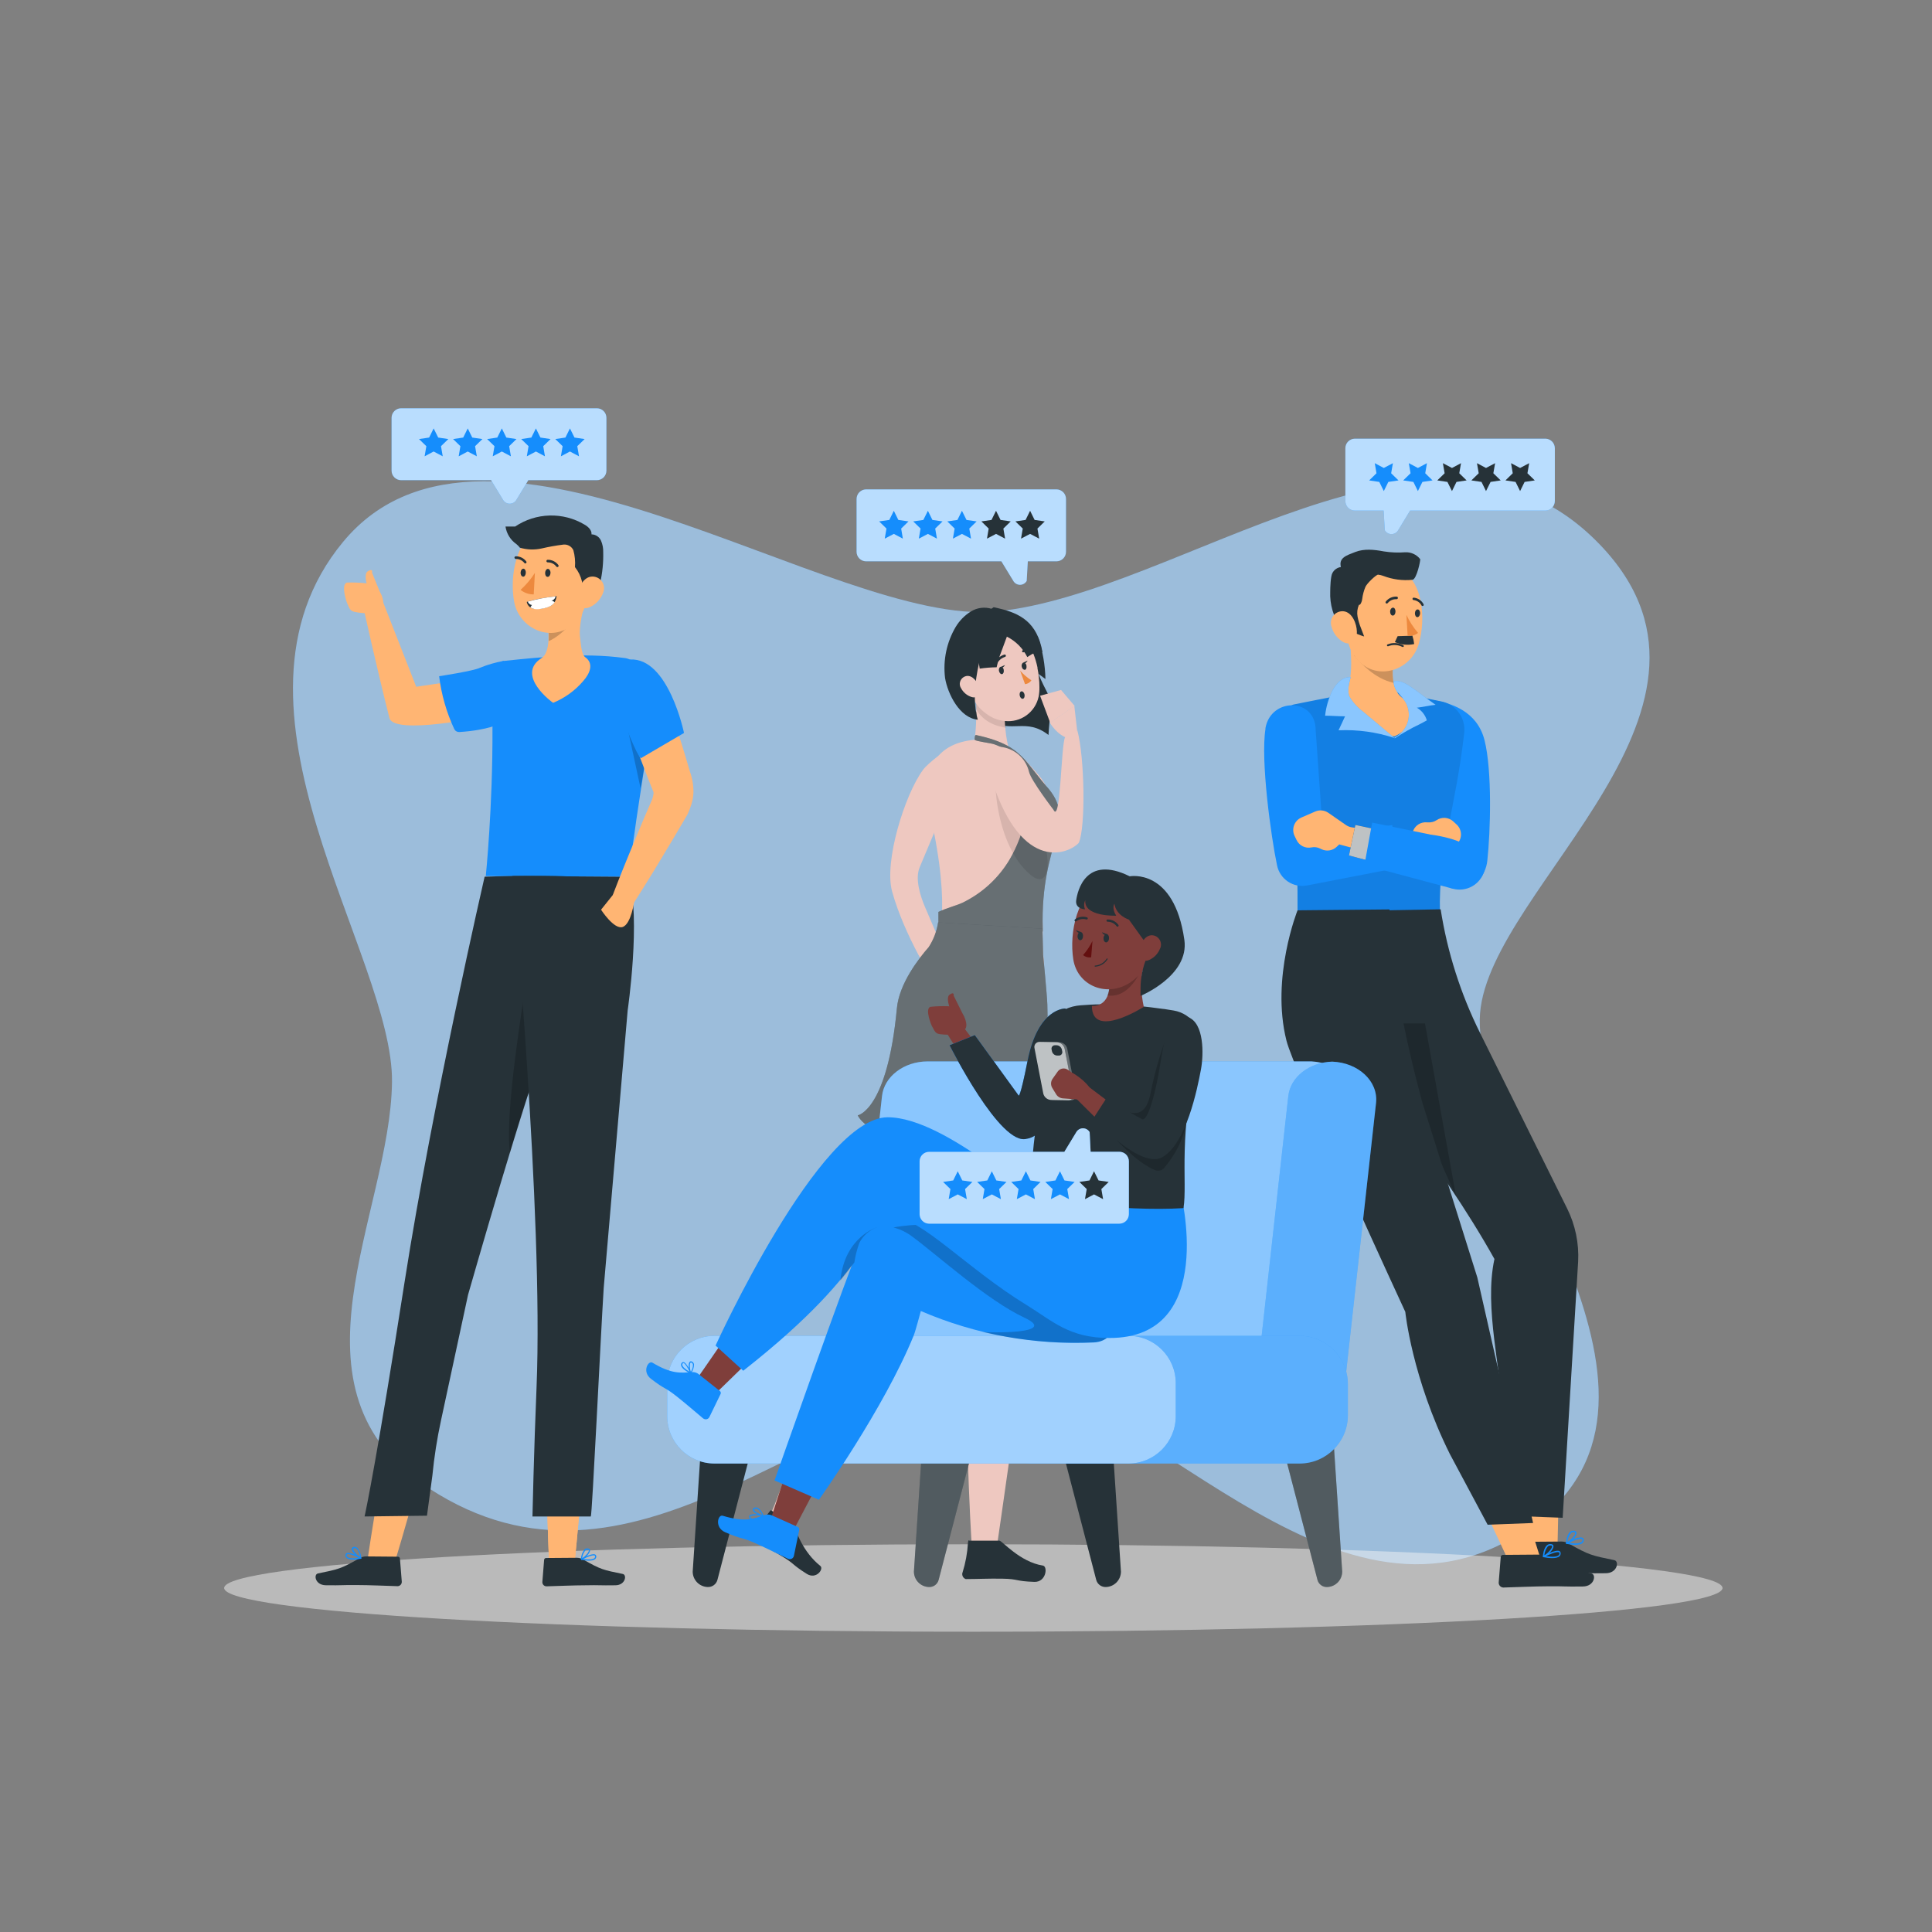 <svg width="500" height="500" viewBox="0 0 500 500" fill="none" xmlns="http://www.w3.org/2000/svg">
<rect x="0" y="0" width="500" height="500" fill="#808080" stroke="none"/>
<path d="M101.45 280.05C101.04 314.19 71.73 359.61 111.06 385.21C163.58 419.4 209.47 362.49 257.33 358.61C293.89 355.61 343.98 429.43 394.41 396.22C444.84 363.01 380.36 295.59 383.04 262.22C385.7 229.17 456.11 182.51 412.91 139.79C370.55 97.89 305.22 153.67 257.78 158.25C215.69 162.31 126.21 95.01 88.78 140.25C53.35 183.07 101.85 247.09 101.45 280.05Z" fill="#158DFC" fill-opacity="0.5"/>
<path opacity="0.9" d="M101.45 280.05C101.04 314.19 71.73 359.61 111.06 385.21C163.58 419.4 209.47 362.49 257.33 358.61C293.89 355.61 343.98 429.43 394.41 396.22C444.84 363.01 380.36 295.59 383.04 262.22C385.7 229.17 456.11 182.51 412.91 139.79C370.55 97.89 305.22 153.67 257.78 158.25C215.69 162.31 126.21 95.01 88.78 140.25C53.35 183.07 101.85 247.09 101.45 280.05Z" fill="white" fill-opacity="0.5"/>
<path d="M251.9 422.29C358.982 422.29 445.79 417.222 445.79 410.97C445.79 404.718 358.982 399.65 251.9 399.65C144.817 399.65 58.01 404.718 58.01 410.97C58.01 417.222 144.817 422.29 251.9 422.29Z" fill="#F5F5F5" fill-opacity="0.5"/>
<path d="M392.34 373.22L395.59 401.28L403.06 401.3L403.71 371.89L392.34 373.22Z" fill="#FFB573"/>
<path d="M405.93 399.44C411.29 402.49 411.93 402.56 417.79 403.77C419.09 404.04 418.6 407.12 415.59 407.15C410.59 407.23 411.04 407.05 406.79 407.15C403.17 407.15 397.92 407.39 395.04 407.47H395C394.679 407.442 394.38 407.291 394.166 407.05C393.952 406.808 393.839 406.493 393.85 406.17L394.39 399.54C394.401 399.398 394.464 399.266 394.568 399.17C394.672 399.073 394.809 399.02 394.95 399.02L404.13 398.95C404.764 398.947 405.386 399.117 405.93 399.44Z" fill="#263238"/>
<path d="M405.45 399.56C406.64 399.79 408.77 400.06 409.56 399.32C409.678 399.211 409.767 399.074 409.821 398.923C409.875 398.771 409.892 398.609 409.87 398.45C409.862 398.352 409.83 398.257 409.776 398.175C409.722 398.093 409.647 398.026 409.56 397.98C408.65 397.5 405.72 399.04 405.39 399.22C405.357 399.232 405.328 399.254 405.308 399.282C405.288 399.311 405.277 399.345 405.277 399.38C405.277 399.415 405.288 399.449 405.308 399.478C405.328 399.506 405.357 399.528 405.39 399.54L405.45 399.56ZM409.4 398.29C409.434 398.307 409.463 398.333 409.484 398.364C409.505 398.396 409.517 398.432 409.52 398.47C409.54 398.576 409.532 398.685 409.497 398.786C409.462 398.888 409.401 398.979 409.32 399.05C408.88 399.46 407.66 399.55 406.02 399.29C407.18 398.71 408.78 398.07 409.34 398.29H409.4Z" fill="#158DFC"/>
<path d="M405.55 399.56C406.43 399.14 408.16 397.56 408 396.65C408 396.44 407.81 396.2 407.33 396.15C407.15 396.13 406.968 396.149 406.796 396.204C406.624 396.259 406.465 396.35 406.33 396.47C405.41 397.27 405.27 399.29 405.27 399.37C405.268 399.403 405.274 399.436 405.288 399.466C405.302 399.495 405.323 399.521 405.35 399.54C405.379 399.561 405.412 399.573 405.447 399.577C405.483 399.581 405.518 399.575 405.55 399.56ZM407.49 396.56C407.64 396.56 407.65 396.69 407.65 396.72C407.75 397.24 406.58 398.52 405.65 399.09C405.707 398.237 406.029 397.422 406.57 396.76C406.664 396.672 406.777 396.606 406.9 396.566C407.022 396.526 407.152 396.514 407.28 396.53H407.46L407.49 396.56Z" fill="#158DFC"/>
<path d="M379.859 381.43L390.689 404.56H399.059L390.199 376.5L379.859 381.43Z" fill="#FFB573"/>
<path d="M400 402.87C405.36 405.93 406 405.99 411.86 407.21C413.16 407.47 412.67 410.55 409.66 410.58C404.66 410.66 405.11 410.49 400.86 410.53C397.24 410.53 392 410.78 389.12 410.85H389C388.681 410.822 388.385 410.673 388.173 410.432C387.961 410.192 387.849 409.88 387.86 409.56L388.39 402.92C388.405 402.778 388.471 402.647 388.576 402.551C388.681 402.456 388.818 402.402 388.96 402.4L398.13 402.33C398.791 402.339 399.437 402.525 400 402.87Z" fill="#263238"/>
<path d="M399.471 403C400.671 403.23 402.791 403.5 403.581 402.76C403.697 402.652 403.786 402.517 403.84 402.368C403.894 402.218 403.911 402.058 403.891 401.9C403.884 401.802 403.853 401.706 403.801 401.622C403.748 401.539 403.676 401.469 403.591 401.42C402.671 400.94 399.741 402.48 399.421 402.66C399.388 402.677 399.362 402.703 399.346 402.735C399.33 402.768 399.324 402.804 399.331 402.84C399.33 402.874 399.342 402.907 399.364 402.933C399.386 402.958 399.417 402.975 399.451 402.98L399.471 403ZM403.471 401.74C403.505 401.756 403.533 401.781 403.553 401.813C403.572 401.845 403.582 401.883 403.581 401.92C403.6 402.024 403.591 402.132 403.556 402.232C403.521 402.331 403.461 402.421 403.381 402.49C402.941 402.91 401.721 403 400.081 402.73C401.241 402.16 402.841 401.52 403.401 401.73L403.471 401.74Z" fill="#158DFC"/>
<path d="M399.579 403C400.449 402.58 402.189 401 402.019 400.09C402.019 399.89 401.839 399.64 401.349 399.6C401.169 399.578 400.987 399.595 400.814 399.65C400.641 399.705 400.483 399.797 400.349 399.92C399.429 400.71 399.279 402.74 399.289 402.82C399.284 402.851 399.288 402.882 399.301 402.91C399.313 402.939 399.333 402.963 399.359 402.98H399.409C399.432 403 399.461 403.013 399.491 403.017C399.522 403.02 399.552 403.014 399.579 403ZM401.509 400C401.552 400.006 401.592 400.026 401.623 400.057C401.653 400.087 401.673 400.127 401.679 400.17C401.769 400.68 400.609 401.96 399.679 402.53C399.74 401.679 400.057 400.867 400.589 400.2C400.685 400.115 400.798 400.05 400.92 400.011C401.042 399.971 401.171 399.957 401.299 399.97H401.479L401.509 400Z" fill="#158DFC"/>
<path d="M369.701 215.79C370.044 215.806 370.386 215.75 370.705 215.626C371.025 215.501 371.315 215.312 371.557 215.069C371.799 214.826 371.988 214.535 372.111 214.215C372.234 213.895 372.288 213.553 372.271 213.21L371.691 185.65C371.611 183.91 371.261 181.28 371.261 181.28C375.261 181.93 382.261 183.9 384.201 191.58C386.201 199.58 385.741 215.26 384.911 222.8C384.511 226.43 381.631 231.1 375.291 229.8L369.701 215.79Z" fill="#158DFC"/>
<path d="M378.941 189.68C376.721 209.22 372.201 220.53 372.661 236.21L335.801 235.59C336.041 206.72 331.941 212.05 331.511 196.35C331.451 190.35 331.611 182.78 335.071 182.27L355.971 178.12L372.971 181.52C374.808 181.882 376.443 182.923 377.549 184.434C378.655 185.946 379.152 187.819 378.941 189.68Z" fill="#158DFC"/>
<path opacity="0.1" d="M378.941 189.68C376.721 209.22 372.201 220.53 372.661 236.21L335.801 235.59C336.041 206.72 331.941 212.05 331.511 196.35C331.451 190.35 331.611 182.78 335.071 182.27L355.971 178.12L372.971 181.52C374.808 181.882 376.443 182.923 377.549 184.434C378.655 185.946 379.152 187.819 378.941 189.68Z" fill="black"/>
<path d="M360.9 190.57C354.05 189.97 346.61 184.02 345.9 180.62C348.28 180.28 348.9 178.62 349.4 175.76C349.656 173.962 349.743 172.144 349.66 170.33C349.6 167.6 349.32 164.95 349.23 163.19L360.93 170.19C360.86 170.52 360.78 170.88 360.71 171.24C360.349 173.054 360.332 174.92 360.66 176.74C360.836 177.991 361.409 179.152 362.295 180.052C363.181 180.953 364.333 181.544 365.58 181.74C367.21 183.88 366.43 188 360.9 190.57Z" fill="#FFB573"/>
<path d="M360.909 191C356.242 189.453 351.331 188.775 346.419 189C346.979 187.87 347.549 186.51 348.099 185.38C346.359 185.38 344.689 185.22 342.939 185.22C343.182 182.981 343.815 180.801 344.809 178.78C345.909 176.78 347.379 175.19 349.589 175.22C349.289 175.99 348.529 178.84 349.299 180.37C350.175 181.838 351.334 183.116 352.709 184.13L360.909 191Z" fill="#158DFC"/>
<g opacity="0.5">
<path d="M360.909 191C356.242 189.453 351.331 188.775 346.419 189C346.979 187.87 347.549 186.51 348.099 185.38C346.359 185.38 344.689 185.22 342.939 185.22C343.182 182.981 343.815 180.801 344.809 178.78C345.909 176.78 347.379 175.19 349.589 175.22C349.289 175.99 348.529 178.84 349.299 180.37C350.175 181.838 351.334 183.116 352.709 184.13L360.909 191Z" fill="white"/>
</g>
<path d="M360.67 176.31C360.701 177.337 361.078 178.324 361.74 179.11C362.35 179.93 363.08 180.65 363.62 181.52C364.101 182.29 364.416 183.152 364.545 184.051C364.673 184.95 364.612 185.866 364.365 186.74C364.119 187.614 363.692 188.427 363.112 189.126C362.532 189.825 361.813 190.395 361 190.8C360.9 190.8 360.9 190.98 360.94 191.09C363.002 189.716 365.161 188.492 367.4 187.43C368.06 187.11 368.63 186.76 369.26 186.43C368.855 185.045 367.93 183.87 366.68 183.15C368.31 182.98 369.9 182.57 371.52 182.4C369.3 180.88 367.19 179.15 364.95 177.65C363.77 176.84 362 175.93 360.67 176.31Z" fill="#158DFC"/>
<path opacity="0.5" d="M360.67 176.31C360.701 177.337 361.078 178.324 361.74 179.11C362.35 179.93 363.08 180.65 363.62 181.52C364.101 182.29 364.416 183.152 364.545 184.051C364.673 184.95 364.612 185.866 364.365 186.74C364.119 187.614 363.692 188.427 363.112 189.126C362.532 189.825 361.813 190.395 361 190.8C360.9 190.8 360.9 190.98 360.94 191.09C363.002 189.716 365.161 188.492 367.4 187.43C368.06 187.11 368.63 186.76 369.26 186.43C368.855 185.045 367.93 183.87 366.68 183.15C368.31 182.98 369.9 182.57 371.52 182.4C369.3 180.88 367.19 179.15 364.95 177.65C363.77 176.84 362 175.93 360.67 176.31Z" fill="white"/>
<path opacity="0.2" d="M360.651 176.72C355.651 175.57 352.321 171.72 350.381 169.61L360.701 171.22C360.339 173.034 360.322 174.9 360.651 176.72Z" fill="black"/>
<path d="M367.18 166.62C365.18 173.52 356.45 176.4 351.39 170.83C348.47 167.62 348.3 164.11 348.24 158.67C348.24 157.84 348.24 156.97 348.24 156.05C348.211 154.612 348.498 153.185 349.08 151.87C349.322 151.322 349.616 150.8 349.96 150.31C351.234 148.473 353.108 147.138 355.26 146.534C357.412 145.93 359.707 146.095 361.75 147C368.48 150 369 160.42 367.18 166.62Z" fill="#FFB573"/>
<path d="M360.531 157.26C360.901 157.26 361.171 157.75 361.151 158.31C361.131 158.87 360.851 159.31 360.441 159.31C360.031 159.31 359.741 158.82 359.761 158.24C359.781 157.66 360.161 157.25 360.531 157.26Z" fill="#263238"/>
<path d="M364.38 164.56L361.71 164.64C361.48 165.17 361.22 165.64 360.99 166.18C362.564 166.864 364.312 167.039 365.99 166.68C365.905 165.929 365.745 165.189 365.51 164.47C365.18 164.5 364.71 164.55 364.38 164.56Z" fill="#263238"/>
<path d="M366.901 157.72C367.271 157.72 367.551 158.2 367.531 158.72C367.511 159.24 367.191 159.72 366.811 159.72C366.431 159.72 366.161 159.24 366.181 158.67C366.201 158.1 366.531 157.71 366.901 157.72Z" fill="#263238"/>
<path d="M364.29 164.5C364.763 164.589 365.25 164.571 365.716 164.448C366.181 164.326 366.613 164.101 366.98 163.79C365.772 162.381 364.762 160.813 363.98 159.13L364.29 164.5Z" fill="#ED893E"/>
<path d="M363.06 167.44H362.96L362.68 167.31C362.149 167.069 361.575 166.938 360.992 166.926C360.409 166.914 359.83 167.021 359.29 167.24C359.228 167.265 359.158 167.265 359.096 167.238C359.034 167.212 358.985 167.162 358.96 167.1C358.935 167.038 358.935 166.968 358.962 166.906C358.988 166.844 359.038 166.795 359.1 166.77C359.704 166.528 360.352 166.41 361.003 166.423C361.654 166.437 362.296 166.582 362.89 166.85L363.17 166.98C363.229 167.008 363.275 167.059 363.298 167.12C363.32 167.182 363.317 167.25 363.29 167.31C363.268 167.352 363.235 167.386 363.194 167.409C363.153 167.433 363.107 167.443 363.06 167.44Z" fill="#263238"/>
<path d="M359.151 156.07C359.415 155.745 359.752 155.486 360.133 155.312C360.515 155.139 360.932 155.056 361.351 155.07C361.383 155.081 361.418 155.081 361.451 155.07C361.539 155.067 361.623 155.03 361.685 154.967C361.746 154.904 361.781 154.818 361.781 154.73C361.778 154.642 361.741 154.558 361.678 154.496C361.614 154.434 361.529 154.4 361.441 154.4C360.913 154.374 360.387 154.474 359.905 154.692C359.424 154.909 359.001 155.237 358.671 155.65C358.639 155.681 358.615 155.717 358.598 155.758C358.581 155.798 358.572 155.841 358.572 155.885C358.572 155.929 358.581 155.972 358.598 156.012C358.615 156.053 358.639 156.089 358.671 156.12C358.713 156.157 358.765 156.181 358.821 156.19C358.881 156.202 358.944 156.197 359.002 156.176C359.06 156.155 359.112 156.118 359.151 156.07Z" fill="#263238"/>
<path d="M368.301 156.81C368.375 156.763 368.428 156.688 368.449 156.602C368.469 156.516 368.456 156.426 368.411 156.35C368.159 155.886 367.798 155.49 367.359 155.197C366.92 154.905 366.416 154.724 365.891 154.67C365.848 154.667 365.805 154.673 365.764 154.687C365.724 154.702 365.687 154.724 365.655 154.753C365.623 154.782 365.598 154.817 365.58 154.856C365.562 154.895 365.552 154.937 365.551 154.98C365.551 155.065 365.585 155.146 365.645 155.206C365.705 155.266 365.786 155.3 365.871 155.3C366.288 155.352 366.687 155.503 367.034 155.739C367.382 155.976 367.669 156.291 367.871 156.66C367.89 156.699 367.918 156.734 367.952 156.762C367.986 156.79 368.026 156.81 368.069 156.822C368.111 156.833 368.156 156.835 368.199 156.828C368.243 156.821 368.284 156.804 368.321 156.78L368.301 156.81Z" fill="#263238"/>
<path d="M363.631 142.93C364.377 142.888 365.122 143.026 365.803 143.335C366.484 143.643 367.08 144.111 367.541 144.7C367.681 144.88 366.641 149.94 365.541 150.05C362.987 150.309 360.409 149.966 358.011 149.05C357.572 148.877 357.111 148.766 356.641 148.72C356.171 148.72 353.821 150.89 353.371 151.88C352.954 152.881 352.675 153.934 352.541 155.01C352.509 155.358 352.414 155.696 352.261 156.01C352.101 156.3 352.011 156.57 351.681 156.55C351.264 157.513 351.145 158.579 351.341 159.61C351.545 160.636 351.846 161.641 352.241 162.61L353.041 164.71C352.691 164.71 348.521 162.97 347.041 162.48C345.09 159.741 344.112 156.429 344.261 153.07C344.261 152.13 344.351 149.16 344.811 148.33C345.024 147.907 345.336 147.543 345.721 147.267C346.106 146.992 346.552 146.815 347.021 146.75C346.421 144.34 348.451 143.75 350.761 142.85C353.071 141.95 355.671 142.24 358.111 142.7C359.936 142.992 361.788 143.07 363.631 142.93Z" fill="#263238"/>
<path d="M347.741 158.2C350.001 158.47 351.111 161.47 351.161 163.45C351.231 165.65 349.591 167.3 347.581 166.13C346.842 165.693 346.197 165.115 345.682 164.429C345.167 163.743 344.793 162.961 344.581 162.13C344.423 161.654 344.386 161.146 344.475 160.652C344.564 160.158 344.775 159.695 345.09 159.304C345.404 158.913 345.812 158.607 346.275 158.414C346.738 158.221 347.242 158.148 347.741 158.2Z" fill="#FFB573"/>
<path d="M340.5 189.08C340.56 180.47 328.9 180.45 327.5 188.43C327.5 188.51 327.5 188.59 327.5 188.66C326.21 196.82 328.94 216.53 330.5 223.96C330.85 225.679 331.866 227.189 333.325 228.161C334.785 229.134 336.57 229.489 338.29 229.15L361.55 224.65L360.32 213.54L345 215.59C344.66 215.635 344.315 215.608 343.985 215.513C343.656 215.417 343.35 215.254 343.087 215.034C342.824 214.814 342.609 214.542 342.457 214.235C342.304 213.928 342.217 213.593 342.2 213.25L340.5 189.08Z" fill="#158DFC"/>
<path d="M358.129 222.48L364.059 220.96C364.598 220.83 365.16 220.83 365.699 220.96L371.119 222.19C371.703 222.318 372.309 222.293 372.881 222.118C373.452 221.943 373.968 221.623 374.379 221.19L377.119 218.39C377.443 218.055 377.696 217.659 377.865 217.224C378.033 216.79 378.113 216.326 378.1 215.861C378.087 215.395 377.981 214.937 377.789 214.512C377.596 214.088 377.321 213.706 376.979 213.39L376.099 212.58C375.523 212.051 374.786 211.731 374.006 211.671C373.227 211.612 372.449 211.815 371.799 212.25C371.147 212.689 370.363 212.89 369.579 212.82H369.249C368.522 212.757 367.793 212.925 367.166 213.3C366.539 213.675 366.047 214.239 365.759 214.91L365.409 215.7L357.029 216.7L358.129 222.48Z" fill="#FFB573"/>
<path d="M355.929 214.93L349.869 214.12C349.319 214.044 348.795 213.838 348.339 213.52L343.769 210.35C343.279 210.012 342.71 209.804 342.117 209.746C341.524 209.689 340.926 209.783 340.379 210.02L336.789 211.58C336.358 211.77 335.968 212.044 335.645 212.387C335.321 212.731 335.07 213.135 334.906 213.577C334.742 214.019 334.668 214.49 334.689 214.961C334.71 215.432 334.826 215.894 335.029 216.32L335.549 217.4C335.885 218.105 336.448 218.677 337.148 219.024C337.849 219.37 338.645 219.471 339.409 219.31C340.179 219.15 340.981 219.26 341.679 219.62L341.969 219.76C342.619 220.082 343.353 220.195 344.07 220.082C344.786 219.969 345.45 219.637 345.969 219.13L346.589 218.53L354.749 220.72L355.929 214.93Z" fill="#FFB573"/>
<path d="M356.879 214.8L350.769 213.5L349.109 221.4L355.009 222.95L356.879 214.8Z" fill="#263238"/>
<g opacity="0.7">
<path d="M356.879 214.8L350.769 213.5L349.109 221.4L355.009 222.95L356.879 214.8Z" fill="white"/>
</g>
<path d="M384.139 225.39C383.661 227.074 382.538 228.502 381.015 229.365C379.492 230.228 377.69 230.456 375.999 230L353.109 223.89L355.109 212.89L370.259 216C385.179 218 384.139 225.39 384.139 225.39Z" fill="#158DFC"/>
<path d="M408.42 326.5L404.42 392.8L389.42 392.23C389.42 392.23 389.42 381.72 389 366.99C388.64 354.99 384 338.5 386.76 325.83C372.22 299.83 353.39 278.73 350.35 271.2C344.07 255.62 349.43 235.75 349.43 235.75L372.84 235.33C374.577 246.426 378.004 257.191 383 267.25L405.6 312.81C407.695 317.057 408.666 321.771 408.42 326.5Z" fill="#263238"/>
<path opacity="0.2" d="M376.811 309.54L356.561 264.85H368.781L376.811 309.54Z" fill="black"/>
<path d="M335.801 235.59C335.801 235.59 328.851 252.97 332.921 269.26C334.921 277.36 363.691 339.51 363.691 339.51C363.691 339.51 365.391 356.51 375.211 376.28L385.001 394.6L396.761 394.15L382.331 330.61L368.001 285C363.651 268.72 360.201 252.2 359.601 235.36L335.801 235.59Z" fill="#263238"/>
<path d="M271.35 190.21C265.52 185.69 261.96 189.85 256.02 186.52C253.14 184.91 251.33 185.58 253.46 183.23V183.17C255.067 181.143 256.383 178.901 257.37 176.51C258.557 173.542 258.987 170.325 258.62 167.15C258.473 165.409 258.917 163.668 259.88 162.21C263.13 162.78 267.29 162.21 268.75 165.21C269.867 168.609 270.477 172.153 270.56 175.73L268.76 174.41C269.67 176.69 270.55 178.26 271.26 179.69C272.44 181.94 271.52 186.36 271.35 190.21Z" fill="#263238"/>
<path d="M250.602 195.77C253.262 193.13 252.602 180.88 252.602 180.88L260.032 186.24C260.032 186.24 260.272 193.81 262.032 195.32C262.452 195.68 263.082 195.41 263.592 195.45L263.072 197.36L261.592 199.71L259.592 201.04L256.722 200.95L254.172 200.14L251.282 198L248.932 196C249.492 195.93 250.212 196.15 250.602 195.77Z" fill="#EEC8C0"/>
<path opacity="0.1" d="M260.461 188.35C255.461 187.64 253.281 184.99 252.301 182.92L252.571 180.92L260.001 186.28L260.461 188.35Z" fill="black"/>
<path d="M269.001 177.78V177.91C269.001 178.33 269.001 178.76 268.951 179.16C268.918 179.546 268.865 179.93 268.791 180.31C268.376 182.253 267.254 183.971 265.642 185.132C264.03 186.293 262.045 186.813 260.071 186.59H260.001C258.304 186.422 256.685 185.793 255.321 184.77C254.663 184.302 254.053 183.769 253.501 183.18C253.172 182.823 252.872 182.442 252.601 182.04L252.441 181.8C252.261 181.51 252.101 181.23 251.951 180.93C251.871 180.78 251.801 180.62 251.731 180.46C251.729 180.44 251.729 180.42 251.731 180.4L251.591 180.06C251.044 178.592 250.61 177.084 250.291 175.55C250.291 175.41 250.221 175.26 250.181 175.11V174.94C250.041 174.32 249.901 173.66 249.741 172.94C249.393 171.505 249.41 170.005 249.793 168.578C250.175 167.151 250.909 165.843 251.929 164.774C252.948 163.705 254.219 162.91 255.626 162.46C257.033 162.01 258.53 161.921 259.981 162.2L260.381 162.28C263.431 162.97 265.581 165.28 266.981 168.18C267.127 168.462 267.258 168.753 267.371 169.05C267.421 169.15 267.461 169.25 267.501 169.35C267.924 170.452 268.258 171.585 268.501 172.74C268.506 172.817 268.506 172.893 268.501 172.97C268.67 173.741 268.787 174.523 268.851 175.31C268.954 176.129 269.004 176.954 269.001 177.78Z" fill="#EEC8C0"/>
<path d="M265.66 172.35C265.74 172.87 265.53 173.35 265.2 173.35C264.87 173.35 264.51 173.03 264.42 172.5C264.377 172.319 264.385 172.13 264.443 171.953C264.501 171.776 264.608 171.619 264.75 171.5H264.8L265.94 170.96C265.94 170.96 265.71 171.49 265.33 171.62C265.522 171.817 265.639 172.076 265.66 172.35Z" fill="#263238"/>
<path d="M264 173.55C264.856 174.521 265.842 175.369 266.93 176.07C266.743 176.345 266.499 176.577 266.214 176.75C265.929 176.922 265.611 177.032 265.28 177.07L264 173.55Z" fill="#ED893E"/>
<path d="M257.601 172.19C257.667 172.189 257.73 172.167 257.782 172.127C257.834 172.088 257.873 172.033 257.891 171.97C258.104 171.507 258.411 171.093 258.791 170.754C259.171 170.415 259.617 170.159 260.101 170C260.18 169.975 260.246 169.92 260.285 169.847C260.324 169.775 260.334 169.69 260.311 169.61C260.288 169.532 260.235 169.467 260.164 169.427C260.093 169.388 260.01 169.378 259.931 169.4C259.352 169.578 258.817 169.879 258.365 170.283C257.913 170.687 257.553 171.184 257.311 171.74C257.299 171.778 257.295 171.818 257.298 171.858C257.301 171.898 257.313 171.937 257.331 171.972C257.35 172.008 257.376 172.039 257.406 172.064C257.437 172.09 257.473 172.109 257.511 172.12L257.601 172.19Z" fill="#263238"/>
<path d="M267.372 169.06C267.427 169.061 267.482 169.046 267.529 169.018C267.577 168.99 267.616 168.949 267.642 168.9C267.663 168.865 267.678 168.825 267.684 168.785C267.69 168.744 267.688 168.702 267.677 168.662C267.667 168.622 267.649 168.584 267.624 168.551C267.599 168.518 267.568 168.491 267.532 168.47C267.111 168.202 266.63 168.044 266.132 168.009C265.635 167.974 265.136 168.064 264.682 168.27C264.611 168.303 264.556 168.362 264.528 168.435C264.5 168.507 264.501 168.588 264.532 168.66C264.568 168.732 264.632 168.787 264.708 168.813C264.785 168.84 264.869 168.835 264.942 168.8C265.302 168.652 265.692 168.592 266.08 168.625C266.468 168.659 266.842 168.783 267.172 168.99C267.23 169.032 267.3 169.057 267.372 169.06Z" fill="#263238"/>
<path d="M259.77 173.42C259.86 173.94 259.64 174.42 259.31 174.47C258.98 174.52 258.63 174.14 258.53 173.61C258.43 173.08 258.68 172.61 259.01 172.56H259.08L260.08 172.11C259.953 172.381 259.743 172.605 259.48 172.75C259.649 172.935 259.751 173.171 259.77 173.42Z" fill="#263238"/>
<path d="M242.16 214.56L238 224.48C236.79 227.39 238.1 231.73 239.4 234.76C242.35 241.59 246.92 252.37 246.92 252.37C246.1 254.85 241.82 254.26 241.82 254.26C241.82 254.26 234.1 242.37 230.88 230.72C228.74 223 234.15 205.64 238.88 199.23C240.32 197.28 244.96 194.07 244.96 194.07L244.05 215.65L242.16 214.56Z" fill="#EEC8C0"/>
<path d="M244.84 251L248 253.05C248.109 253.115 248.201 253.204 248.27 253.31L250.92 257.1C251.059 257.301 251.12 257.547 251.09 257.79L250.87 259.45C250.858 259.583 250.814 259.711 250.74 259.823C250.667 259.934 250.567 260.026 250.45 260.09L246 262.48C245.893 262.53 245.777 262.559 245.659 262.564C245.541 262.569 245.424 262.55 245.313 262.509C245.202 262.468 245.101 262.406 245.014 262.325C244.928 262.245 244.859 262.148 244.81 262.04L242.21 256.81C242.163 256.705 242.13 256.594 242.11 256.48L241.67 252.77C241.646 252.594 241.676 252.414 241.757 252.255C241.837 252.096 241.964 251.965 242.12 251.88L244 251C244.128 250.927 244.273 250.889 244.42 250.889C244.567 250.889 244.712 250.927 244.84 251Z" fill="#EEC8C0"/>
<path d="M270.241 249.44L242.361 243.82C242.361 243.82 246.591 236.82 240.711 210.62C238.021 198.62 242.861 192.26 252.241 191.46C252.681 191.41 253.111 191.39 253.561 191.37C257.361 191.24 262.191 194.29 265.171 196.57C265.171 196.57 265.171 196.57 265.221 196.57C266.151 197.57 267.041 198.64 268.101 199.79C276.821 209.26 269.101 217.2 269.861 240.44C269.861 240.64 269.861 240.85 269.861 241.06C269.745 243.859 269.872 246.663 270.241 249.44Z" fill="#EEC8C0"/>
<path d="M256.72 157.59C255.817 157.297 254.861 157.204 253.918 157.318C252.975 157.432 252.068 157.75 251.26 158.25C249.653 159.254 248.306 160.625 247.33 162.25C244.988 166.228 244.021 170.867 244.58 175.45C245.26 179.55 248.33 185.81 253.05 186.26C250.47 177.17 255.05 165.76 257.43 157.63C257.2 157.71 257 157.54 256.72 157.59Z" fill="#263238"/>
<path d="M248.741 178.15C249.325 179.233 250.313 180.042 251.491 180.4C253.061 180.85 253.861 179.4 253.441 177.94C253.051 176.6 251.771 174.74 250.181 174.94C249.631 175.022 249.135 175.318 248.804 175.764C248.472 176.21 248.33 176.77 248.411 177.32C248.462 177.617 248.574 177.899 248.741 178.15Z" fill="#EEC8C0"/>
<path d="M258.54 157.46C263.95 158.75 268.41 160.97 269.79 168.76C268.44 168.51 267.32 169.06 265.86 170.05C264.714 167.765 262.863 165.911 260.58 164.76C259.96 166.42 259.34 168.07 258.73 169.76C258.39 170.65 257.93 172.69 257.93 172.69C256.464 172.713 255.001 172.83 253.55 173.04C253.55 173.04 252.3 166.49 253.91 162.04C254.6 160.15 255.44 158.16 257.16 157.14L258.54 157.46Z" fill="#263238"/>
<path d="M269.861 240.47C269.861 240.66 269.861 240.87 269.861 241.07C262.161 244.49 247.801 240.28 242.861 238.83C242.861 238 242.861 237.05 242.861 236C244.961 235 247.771 234.28 249.131 233.61C254.166 231.169 258.378 227.311 261.251 222.51C265.191 215.82 267.381 206.69 265.161 199.24C264.161 195.91 260.501 193.8 257.461 192.67C256.381 192.25 252.651 191.91 252.231 191.44C252.231 191.16 252.231 190.14 252.611 190.23C259.931 191.81 262.711 193.91 265.221 196.59C266.151 197.59 269.571 202.13 270.631 203.28C279.351 212.77 269.141 217.23 269.861 240.47Z" fill="#263238"/>
<path opacity="0.3" d="M269.861 240.47C269.861 240.66 269.861 240.87 269.861 241.07C262.161 244.49 247.801 240.28 242.861 238.83C242.861 238 242.861 237.05 242.861 236C244.961 235 247.771 234.28 249.131 233.61C254.166 231.169 258.378 227.311 261.251 222.51C265.191 215.82 267.381 206.69 265.161 199.24C264.161 195.91 260.501 193.8 257.461 192.67C256.381 192.25 252.651 191.91 252.231 191.44C252.231 191.16 252.231 190.14 252.611 190.23C259.931 191.81 262.711 193.91 265.221 196.59C266.151 197.59 269.571 202.13 270.631 203.28C279.351 212.77 269.141 217.23 269.861 240.47Z" fill="white"/>
<path d="M252.121 287.77C252.121 287.77 250.991 291.33 249.231 296.77C249.227 296.807 249.227 296.843 249.231 296.88C247.971 300.73 246.421 305.52 244.731 310.62C241.471 320.47 239.731 328.22 236.801 336.06C233.421 345.19 213.701 379.65 208.521 388.06C207.411 389.86 206.381 391.7 205.411 393.59L204.411 395.59L199.311 392.15L200.471 389.43C200.991 388.05 218.471 342.26 221.881 329.65C226.421 312.65 228.811 284.44 234.541 266.08C235.071 264.36 235.651 262.71 236.261 261.08C236.261 261.08 253.821 275.79 254.821 277.02C255.821 278.25 252.121 287.77 252.121 287.77Z" fill="#EEC8C0"/>
<path opacity="0.1" d="M228.711 293.48C228.711 293.48 233.291 299.58 248.281 299.71L249.531 295.85L250.471 289.78L250.971 287.52C250.971 287.52 237.901 274.5 228.711 293.48Z" fill="black"/>
<path d="M205.691 394.52L199.461 390.83C197.681 393.18 194.521 396.72 194.521 396.72C194.344 396.946 194.254 397.228 194.269 397.515C194.284 397.802 194.402 398.073 194.601 398.28C194.654 398.332 194.715 398.376 194.781 398.41C197.181 399.81 199.371 400.94 202.341 402.74C205.841 404.85 204.721 404.74 208.801 407.32C211.261 408.86 213.271 406.04 212.301 405.26C207.821 401.69 205.731 396 205.691 394.52Z" fill="#263238"/>
<path d="M270.111 275.66C269.451 289.25 269.111 316.08 267.671 329.66C266.001 345.32 258.001 400.2 258.001 400.2L251.461 399.55C251.461 399.55 248.621 356.18 251.751 333.96C252.751 327.01 250.131 308.22 249.051 297.03C249.04 296.984 249.04 296.936 249.051 296.89C248.121 287.39 247.261 279.76 247.261 279.76C247.261 279.76 240.521 277.2 236.521 271.48C235.348 269.899 234.492 268.106 234.001 266.2C233.777 265.335 233.636 264.451 233.581 263.56C232.871 252.69 241.871 243.56 241.871 243.56L269.591 249.27C269.591 249.27 270.441 268.92 270.111 275.66Z" fill="#EEC8C0"/>
<path opacity="0.1" d="M248.221 290.89L249.221 299.3C248.461 301.01 264.341 301.1 269.561 295.4V294.87L269.011 285.67L248.221 290.89Z" fill="black"/>
<path d="M270.68 294.94C270.68 294.94 251.88 293.51 242.57 294.34C224.92 295.92 221.99 288.65 221.99 288.65C221.99 288.65 229.63 287.39 232.11 260.96C232.7 254.61 237.66 248.18 240.35 245.11C241.607 243.178 242.435 240.999 242.78 238.72L269.78 240.34L269.96 247.15C269.96 247.15 270.96 257.36 271.05 259.95C271.39 269.37 270.68 294.94 270.68 294.94Z" fill="#263238"/>
<path opacity="0.3" d="M270.68 294.94C270.68 294.94 251.88 293.51 242.57 294.34C224.92 295.92 221.99 288.65 221.99 288.65C221.99 288.65 229.63 287.39 232.11 260.96C232.7 254.61 237.66 248.18 240.35 245.11C241.607 243.178 242.435 240.999 242.78 238.72L269.78 240.34L269.96 247.15C269.96 247.15 270.96 257.36 271.05 259.95C271.39 269.37 270.68 294.94 270.68 294.94Z" fill="white"/>
<path d="M258.651 398.72H250.931C250.731 398.72 250.581 398.32 250.501 399.4C250.344 401.96 249.878 404.492 249.111 406.94L249.051 407.11C248.988 407.43 249.041 407.761 249.201 408.045C249.36 408.329 249.616 408.547 249.921 408.66C249.997 408.675 250.075 408.675 250.151 408.66C253.091 408.66 255.701 408.5 259.371 408.56C263.701 408.63 262.621 409.22 267.701 409.39C270.771 409.48 271.211 405.39 269.911 405.17C263.941 404.26 259.301 398.7 258.651 398.72Z" fill="#263238"/>
<path opacity="0.1" d="M259.231 197.87C256.421 194.55 256.301 218.11 266.901 226.58C273.401 231.78 273.521 214.74 259.231 197.87Z" fill="black"/>
<path d="M255.892 197.75C256.11 199.251 256.404 200.739 256.772 202.21C264.712 226.28 276.772 220.81 279.192 218.13C281.002 214 280.702 196 278.812 189L275.622 190.84C274.562 193.18 274.502 213.5 272.622 209.55C272.622 209.55 266.842 202.01 266.312 199.77C265.906 198.03 264.959 196.463 263.605 195.297C262.252 194.13 260.563 193.424 258.782 193.28C257.843 193.552 257.033 194.154 256.502 194.975C255.971 195.797 255.754 196.782 255.892 197.75Z" fill="#EEC8C0"/>
<path d="M276.73 191.15C273.59 190.39 271.73 187.07 271.73 187.07L278.03 182.67L278.76 189.02L276.73 191.15Z" fill="#EEC8C0"/>
<path d="M278.102 182.68L271.802 187.08L269.172 180.06L274.602 178.56L278.102 182.68Z" fill="#EEC8C0"/>
<path d="M263.901 180C264.001 180.53 264.37 180.9 264.71 180.84C265.05 180.78 265.251 180.28 265.151 179.76C265.051 179.24 264.681 178.86 264.341 178.92C264.001 178.98 263.791 179.47 263.901 180Z" fill="#263238"/>
<path d="M286.22 410.72C285.652 410.746 285.092 410.576 284.634 410.24C284.175 409.903 283.846 409.42 283.7 408.87L270.91 359.74H287L290.1 406.74C290.095 407.777 289.688 408.772 288.964 409.514C288.241 410.257 287.257 410.689 286.22 410.72Z" fill="#263238"/>
<path d="M343.48 410.72C342.911 410.748 342.351 410.579 341.892 410.242C341.433 409.905 341.104 409.421 340.96 408.87L328.17 359.74H344.25L347.36 406.74C347.355 407.777 346.948 408.772 346.224 409.514C345.5 410.257 344.516 410.689 343.48 410.72Z" fill="#263238"/>
<path opacity="0.2" d="M343.48 410.72C342.911 410.748 342.351 410.579 341.892 410.242C341.433 409.905 341.104 409.421 340.96 408.87L328.17 359.74H344.25L347.36 406.74C347.355 407.777 346.948 408.772 346.224 409.514C345.5 410.257 344.516 410.689 343.48 410.72Z" fill="white"/>
<path d="M240.4 410.72C240.968 410.748 241.529 410.579 241.988 410.242C242.447 409.905 242.776 409.421 242.92 408.87L255.71 359.74H239.63L236.52 406.74C236.524 407.777 236.931 408.772 237.655 409.514C238.379 410.257 239.363 410.689 240.4 410.72Z" fill="#263238"/>
<path opacity="0.2" d="M240.4 410.72C240.968 410.748 241.529 410.579 241.988 410.242C242.447 409.905 242.776 409.421 242.92 408.87L255.71 359.74H239.63L236.52 406.74C236.524 407.777 236.931 408.772 237.655 409.514C238.379 410.257 239.363 410.689 240.4 410.72Z" fill="white"/>
<path d="M183.15 410.72C183.718 410.746 184.278 410.576 184.736 410.24C185.195 409.903 185.524 409.42 185.67 408.87L198.46 359.74H182.37L179.27 406.74C179.274 407.777 179.681 408.772 180.405 409.514C181.129 410.257 182.113 410.689 183.15 410.72Z" fill="#263238"/>
<path d="M350.69 285.41L342.86 355.91C342.33 360.86 337.43 364.68 331.49 364.86H232.24C225.24 364.86 219.83 359.92 220.43 354.19L228.26 283.69C228.8 278.62 233.93 274.69 240.07 274.69H338.88C339.037 274.68 339.194 274.68 339.35 274.69C346.08 275 351.28 279.8 350.69 285.41Z" fill="#158DFC"/>
<path opacity="0.5" d="M350.69 285.41L342.86 355.91C342.33 360.86 337.43 364.68 331.49 364.86H232.24C225.24 364.86 219.83 359.92 220.43 354.19L228.26 283.69C228.8 278.62 233.93 274.69 240.07 274.69H338.88C339.037 274.68 339.194 274.68 339.35 274.69C346.08 275 351.28 279.8 350.69 285.41Z" fill="white"/>
<path d="M356.121 285.41L348.291 355.91C347.761 360.86 342.861 364.68 336.921 364.86C330.191 364.65 324.981 359.81 325.571 354.2L333.411 283.7C333.931 278.75 338.831 274.92 344.781 274.75C351.511 275 356.711 279.8 356.121 285.41Z" fill="#158DFC"/>
<path opacity="0.3" d="M356.121 285.41L348.291 355.91C347.761 360.86 342.861 364.68 336.921 364.86C330.191 364.65 324.981 359.81 325.571 354.2L333.411 283.7C333.931 278.75 338.831 274.92 344.781 274.75C351.511 275 356.711 279.8 356.121 285.41Z" fill="white"/>
<path d="M336.32 345.71H267.52C260.611 345.71 255.01 351.311 255.01 358.22V366.25C255.01 373.159 260.611 378.76 267.52 378.76H336.32C343.229 378.76 348.83 373.159 348.83 366.25V358.22C348.83 351.311 343.229 345.71 336.32 345.71Z" fill="#158DFC"/>
<path opacity="0.3" d="M336.32 345.71H267.52C260.611 345.71 255.01 351.311 255.01 358.22V366.25C255.01 373.159 260.611 378.76 267.52 378.76H336.32C343.229 378.76 348.83 373.159 348.83 366.25V358.22C348.83 351.311 343.229 345.71 336.32 345.71Z" fill="white"/>
<path d="M292.03 345.71H184.93C178.164 345.71 172.68 351.194 172.68 357.96V366.51C172.68 373.275 178.164 378.76 184.93 378.76H292.03C298.795 378.76 304.28 373.275 304.28 366.51V357.96C304.28 351.194 298.795 345.71 292.03 345.71Z" fill="#158DFC"/>
<path opacity="0.6" d="M292.03 345.71H184.93C178.164 345.71 172.68 351.194 172.68 357.96V366.51C172.68 373.275 178.164 378.76 184.93 378.76H292.03C298.795 378.76 304.28 373.275 304.28 366.51V357.96C304.28 351.194 298.795 345.71 292.03 345.71Z" fill="white"/>
<path d="M213.731 380.1L204.901 396.9L199.471 393.16L204.891 376.44L213.731 380.1Z" fill="#7F3E3B"/>
<path d="M285.301 308.56C279.608 308.528 273.947 307.687 268.491 306.06C268.27 310.099 266.522 313.902 263.601 316.7L262.441 317.82C262.441 317.82 227.991 309.44 223.271 320.27C219.271 329.51 200.451 383.14 200.451 383.14L211.941 388.14C211.941 388.14 228.751 364.58 236.471 345.62C236.891 344.62 238.311 339.29 238.311 339.29C252.423 345.367 267.733 348.151 283.081 347.43C286.481 347.27 289.891 345.11 289.081 334.01C288.285 325.464 287.023 316.968 285.301 308.56Z" fill="#158DFC"/>
<path opacity="0.2" d="M265.1 341C255.47 336.52 242.2 324.49 236.05 320C234.615 318.916 232.981 318.124 231.24 317.67C236.67 316.6 243.59 316.79 249.54 317.33L263.54 323.83L286.06 334.35L288.72 342.41C287.66 346.72 284.94 347.3 282.5 347.41C273.021 347.787 263.535 346.879 254.3 344.71C255.44 344.87 274.41 345.37 265.1 341Z" fill="black"/>
<path d="M197.03 349.12L184.65 361.18L180.01 357.37L189.62 343.46L197.03 349.12Z" fill="#7F3E3B"/>
<path d="M180.91 355.71L186.31 360C186.423 360.091 186.501 360.218 186.532 360.36C186.563 360.502 186.545 360.65 186.48 360.78L183.601 366.71C183.542 366.836 183.458 366.949 183.355 367.043C183.252 367.136 183.131 367.209 183 367.255C182.869 367.302 182.73 367.322 182.591 367.314C182.452 367.306 182.316 367.271 182.19 367.21L181.99 367.1C179.79 365.28 177.9 363.58 175.11 361.37C171.82 358.77 172.34 359.82 168.44 356.81C166.09 354.99 167.761 352.01 168.851 352.66C173.851 355.66 176.18 355.32 179.2 355.09C179.827 355.078 180.437 355.299 180.91 355.71Z" fill="#158DFC"/>
<path d="M178.72 355.45C178.741 355.463 178.765 355.47 178.79 355.47C178.815 355.47 178.839 355.463 178.86 355.45C178.875 355.426 178.883 355.398 178.883 355.37C178.883 355.342 178.875 355.314 178.86 355.29C178.75 355.03 177.7 352.66 176.91 352.51C176.834 352.497 176.756 352.503 176.683 352.527C176.61 352.552 176.543 352.594 176.49 352.65C176.401 352.737 176.334 352.844 176.294 352.962C176.254 353.081 176.242 353.206 176.26 353.33C176.38 354.17 177.82 355.04 178.66 355.47L178.72 355.45ZM176.94 352.76C177.38 352.92 178.04 354.09 178.47 355C177.34 354.37 176.64 353.72 176.57 353.25C176.556 353.169 176.564 353.086 176.592 353.009C176.62 352.931 176.668 352.863 176.73 352.81C176.746 352.786 176.769 352.767 176.796 352.756C176.823 352.745 176.852 352.743 176.88 352.75L176.94 352.76Z" fill="#158DFC"/>
<path d="M178.721 355.45C178.747 355.451 178.773 355.444 178.796 355.432C178.818 355.42 178.838 355.402 178.851 355.38C179.342 354.717 179.608 353.915 179.611 353.09C179.587 352.956 179.535 352.828 179.46 352.715C179.384 352.601 179.286 352.504 179.171 352.43C178.851 352.22 178.641 352.3 178.521 352.43C178.001 352.89 178.271 354.72 178.611 355.43C178.644 355.451 178.683 355.458 178.721 355.45ZM178.911 352.6L179.021 352.69C179.107 352.741 179.18 352.811 179.236 352.894C179.291 352.977 179.327 353.071 179.341 353.17C179.351 353.838 179.152 354.491 178.771 355.04C178.501 354.26 178.411 352.91 178.721 352.64C178.747 352.619 178.778 352.607 178.811 352.607C178.844 352.607 178.876 352.619 178.901 352.64L178.911 352.6Z" fill="#158DFC"/>
<path d="M197.6 392.35C197.62 392.333 197.635 392.311 197.644 392.287C197.653 392.262 197.655 392.236 197.65 392.21C197.647 392.181 197.634 392.154 197.615 392.132C197.595 392.111 197.569 392.096 197.54 392.09C197.24 392.03 194.59 391.59 194.01 392.19C193.956 392.248 193.918 392.319 193.899 392.396C193.88 392.473 193.88 392.553 193.9 392.63C193.922 392.757 193.974 392.878 194.053 392.98C194.131 393.083 194.233 393.165 194.35 393.22C195.15 393.59 196.72 392.85 197.58 392.36L197.6 392.35ZM194.26 392.35C195.178 392.101 196.144 392.084 197.07 392.3C195.88 392.92 194.92 393.16 194.47 392.95C194.392 392.916 194.323 392.862 194.27 392.794C194.218 392.725 194.183 392.645 194.17 392.56C194.159 392.533 194.152 392.504 194.152 392.475C194.152 392.446 194.159 392.417 194.17 392.39L194.26 392.35Z" fill="#158DFC"/>
<path d="M197.6 392.35C197.612 392.329 197.619 392.304 197.619 392.28C197.619 392.255 197.612 392.231 197.6 392.21C197.6 392.15 196.96 390.62 196.05 390.21C195.784 390.1 195.486 390.1 195.22 390.21C194.86 390.37 194.81 390.59 194.83 390.76C194.93 391.47 196.67 392.28 197.45 392.38C197.476 392.386 197.502 392.387 197.528 392.382C197.554 392.376 197.579 392.366 197.6 392.35ZM195.24 390.55L195.38 390.5C195.576 390.42 195.794 390.42 195.99 390.5C196.569 390.876 197.019 391.421 197.28 392.06C196.44 391.85 195.23 391.16 195.17 390.74C195.17 390.74 195.17 390.64 195.25 390.57L195.24 390.55Z" fill="#158DFC"/>
<path d="M276.741 307.7C286.235 309.33 295.92 309.522 305.471 308.27C305.471 308.27 315.371 346.35 287.091 346.27C276.641 346.27 272.371 341.83 265.651 337.72C250.351 328.37 237.831 314.72 231.841 315.46C223.221 316.55 227.911 326.85 192.351 354.75L185.191 348.23C185.191 348.23 212.071 289.15 229.741 289.15C245.071 289.15 269.201 312.75 272.431 312.83C275.661 312.91 276.741 307.7 276.741 307.7Z" fill="#158DFC"/>
<path opacity="0.2" d="M227 317.63C225.015 318.327 223.372 319.758 222.41 321.63C221.803 323.274 221.367 324.976 221.11 326.71C220.11 328.13 218.9 329.71 217.48 331.43C218.61 320 227 317.63 227 317.63Z" fill="black"/>
<path d="M199.94 392.25L206.47 395.18C206.607 395.241 206.719 395.346 206.788 395.478C206.857 395.611 206.879 395.763 206.85 395.91L205.47 402.62C205.444 402.762 205.389 402.898 205.31 403.019C205.231 403.141 205.128 403.245 205.008 403.326C204.888 403.407 204.753 403.463 204.611 403.491C204.468 403.519 204.322 403.519 204.18 403.49L203.96 403.42C201.27 402.16 198.96 400.94 195.57 399.42C191.57 397.65 192.39 398.57 187.69 396.55C184.86 395.32 185.77 391.89 187.04 392.27C192.81 394.03 195.09 393.07 198.04 392.06C198.675 391.883 199.353 391.951 199.94 392.25Z" fill="#158DFC"/>
<path d="M246.59 262.82C246.59 262.82 244.43 258.37 245.74 257.43C247.05 256.49 246.81 257.68 246.81 257.68L249.54 263.18L246.59 262.82Z" fill="#7F3E3B"/>
<path d="M243.13 267.62C241.91 267.44 241.78 266.51 241.13 265.46C241.13 265.46 239.27 261.2 240.75 260.57C242.291 260.407 243.841 260.354 245.39 260.41C246.461 260.478 247.482 260.89 248.301 261.583C249.12 262.276 249.695 263.215 249.94 264.26C251.31 268.93 243.13 267.62 243.13 267.62Z" fill="#7F3E3B"/>
<path d="M244.92 267.21L250.9 276.82L256.86 275.74L249.71 266.32L244.92 267.21Z" fill="#7F3E3B"/>
<path d="M275.78 261C275.78 261 268.68 260.65 265.94 274.51C263.94 284.63 263.61 283.51 263.61 283.51L252.28 267.89L245.76 270.51C245.76 270.51 258.94 296.85 265.76 294.69C265.76 294.69 269.27 294.52 271.93 288.69C274.59 282.86 275.78 261 275.78 261Z" fill="#158DFC"/>
<path d="M275.78 261C275.78 261 268.68 260.65 265.94 274.51C263.94 284.63 263.61 283.51 263.61 283.51L252.28 267.89L245.76 270.51C245.76 270.51 258.94 296.85 265.76 294.69C265.76 294.69 269.27 294.52 271.93 288.69C274.59 282.86 275.78 261 275.78 261Z" fill="#263238"/>
<path d="M269.07 271.23C268.99 274.5 263.33 281.68 269.38 286.48C268 289.05 265.79 307 268 310.34C268 310.34 290.41 313.66 306.28 312.66C307.39 306.2 304.65 292.77 310.46 272.07C310.778 270.938 310.855 269.751 310.685 268.587C310.514 267.423 310.102 266.308 309.473 265.315C308.844 264.321 308.013 263.47 307.034 262.818C306.055 262.166 304.95 261.727 303.79 261.53C302.48 261.3 301.08 261.1 299.65 260.93C294.681 260.236 289.668 259.902 284.65 259.93C283.01 259.93 281.32 260.06 279.7 260.17C276.869 260.358 274.21 261.596 272.244 263.642C270.278 265.688 269.146 268.394 269.07 271.23Z" fill="#263238"/>
<path opacity="0.2" d="M297.781 282.83C298.961 276.825 300.747 270.955 303.111 265.31L303.531 269.13L304.791 270.73C302.701 277.05 313.441 287.57 301.321 302.23C301.032 302.576 300.641 302.82 300.203 302.926C299.765 303.032 299.305 302.995 298.891 302.82C293.801 300.7 288.141 294.11 288.141 294.11L290.811 287.31C294.401 289 296.811 288 297.781 282.83Z" fill="black"/>
<path d="M272.68 284.68L277.14 284.76C277.346 284.77 277.55 284.731 277.738 284.647C277.926 284.563 278.091 284.436 278.22 284.277C278.35 284.117 278.44 283.929 278.483 283.728C278.527 283.527 278.522 283.319 278.47 283.12L276.21 271.43C276.108 270.968 275.857 270.553 275.495 270.247C275.134 269.942 274.683 269.764 274.21 269.74L269.76 269.66C269.555 269.647 269.349 269.683 269.16 269.765C268.97 269.847 268.804 269.972 268.673 270.132C268.542 270.291 268.451 270.479 268.407 270.68C268.363 270.882 268.367 271.091 268.42 271.29L270.7 283C270.804 283.457 271.052 283.868 271.41 284.171C271.767 284.474 272.213 284.652 272.68 284.68Z" fill="#263238"/>
<path opacity="0.3" d="M272.68 284.68L277.14 284.76C277.346 284.77 277.55 284.731 277.738 284.647C277.926 284.563 278.091 284.436 278.22 284.277C278.35 284.117 278.44 283.929 278.483 283.728C278.527 283.527 278.522 283.319 278.47 283.12L276.21 271.43C276.108 270.968 275.857 270.553 275.495 270.247C275.134 269.942 274.683 269.764 274.21 269.74L269.76 269.66C269.555 269.647 269.349 269.683 269.16 269.765C268.97 269.847 268.804 269.972 268.673 270.132C268.542 270.291 268.451 270.479 268.407 270.68C268.363 270.882 268.367 271.091 268.42 271.29L270.7 283C270.804 283.457 271.052 283.868 271.41 284.171C271.767 284.474 272.213 284.652 272.68 284.68Z" fill="white"/>
<path d="M272 284.67L276.46 284.75C276.666 284.761 276.872 284.724 277.061 284.641C277.25 284.557 277.417 284.431 277.547 284.271C277.678 284.111 277.769 283.922 277.813 283.721C277.857 283.519 277.853 283.31 277.8 283.11L275.53 271.42C275.427 270.958 275.176 270.542 274.815 270.235C274.454 269.928 274.003 269.748 273.53 269.72L269.07 269.64C268.864 269.628 268.658 269.666 268.469 269.749C268.28 269.832 268.114 269.959 267.983 270.119C267.852 270.279 267.761 270.467 267.717 270.669C267.674 270.871 267.678 271.08 267.73 271.28L270 283C270.109 283.457 270.363 283.866 270.723 284.167C271.084 284.468 271.532 284.644 272 284.67Z" fill="#263238"/>
<path opacity="0.7" d="M272 284.67L276.46 284.75C276.666 284.761 276.872 284.724 277.061 284.641C277.25 284.557 277.417 284.431 277.547 284.271C277.678 284.111 277.769 283.922 277.813 283.721C277.857 283.519 277.853 283.31 277.8 283.11L275.53 271.42C275.427 270.958 275.176 270.542 274.815 270.235C274.454 269.928 274.003 269.748 273.53 269.72L269.07 269.64C268.864 269.628 268.658 269.666 268.469 269.749C268.28 269.832 268.114 269.959 267.983 270.119C267.852 270.279 267.761 270.467 267.717 270.669C267.674 270.871 267.678 271.08 267.73 271.28L270 283C270.109 283.457 270.363 283.866 270.723 284.167C271.084 284.468 271.532 284.644 272 284.67Z" fill="white"/>
<path d="M274.001 273.18H273.571C273.255 273.163 272.953 273.042 272.713 272.835C272.473 272.629 272.307 272.35 272.241 272.04L272.151 271.61C272.116 271.476 272.114 271.336 272.143 271.2C272.173 271.065 272.234 270.939 272.322 270.831C272.41 270.724 272.521 270.639 272.648 270.583C272.775 270.528 272.913 270.502 273.051 270.51H273.481C273.796 270.528 274.095 270.649 274.335 270.852C274.575 271.056 274.742 271.333 274.811 271.64L274.901 272.08C274.936 272.214 274.939 272.354 274.909 272.49C274.88 272.625 274.818 272.751 274.731 272.859C274.643 272.966 274.531 273.051 274.405 273.107C274.278 273.162 274.14 273.188 274.001 273.18Z" fill="#263238"/>
<path d="M273 271.16C273.025 271.289 273.093 271.406 273.193 271.491C273.293 271.577 273.419 271.626 273.55 271.63C273.607 271.633 273.663 271.623 273.715 271.601C273.768 271.578 273.813 271.543 273.85 271.499C273.886 271.455 273.911 271.404 273.923 271.348C273.935 271.293 273.934 271.235 273.92 271.18C273.893 271.052 273.825 270.936 273.725 270.851C273.626 270.766 273.501 270.716 273.37 270.71C273.313 270.707 273.256 270.717 273.204 270.739C273.152 270.762 273.106 270.797 273.07 270.841C273.034 270.885 273.009 270.936 272.997 270.992C272.984 271.047 272.986 271.105 273 271.16Z" fill="#263238"/>
<path d="M273.22 272.5C273.252 272.627 273.323 272.742 273.424 272.826C273.524 272.911 273.649 272.961 273.78 272.97C273.837 272.972 273.894 272.96 273.946 272.936C273.998 272.912 274.044 272.877 274.08 272.832C274.116 272.787 274.141 272.735 274.153 272.679C274.165 272.623 274.164 272.565 274.15 272.51C274.119 272.384 274.05 272.271 273.951 272.186C273.852 272.102 273.73 272.051 273.6 272.04C273.542 272.037 273.484 272.047 273.431 272.07C273.378 272.093 273.331 272.129 273.294 272.174C273.257 272.218 273.231 272.271 273.218 272.328C273.205 272.385 273.206 272.444 273.22 272.5Z" fill="#263238"/>
<path d="M278.18 283.99L285.02 290.76L288.03 285.98L280.85 280.58L278.18 283.99Z" fill="#7F3E3B"/>
<path d="M310.81 276.75C311.54 272.8 311.64 264.75 307.47 263.24C302.6 261.49 301.29 268.85 300.25 275.5C299.21 282.15 297.13 290.43 295.54 289.62C292.22 287.93 286.41 284.1 286.41 284.1L282.9 289.53C282.9 289.53 295.14 302.58 300.71 299.53C307 296.1 309.88 281.76 310.81 276.75Z" fill="#263238"/>
<path d="M295.9 250C295.194 253.492 295.231 257.093 296.01 260.57C296.01 260.57 282.58 269.15 282.58 260.32C282.58 260.32 286.75 260.82 287.11 255.47C287.31 252.44 290.48 249.36 295.9 250Z" fill="#7F3E3B"/>
<path opacity="0.2" d="M287.11 255.48C287.47 252.68 290.06 249.82 294.76 249.93L295.07 250.22L295.4 250.83C295.4 250.83 292.4 258.54 286.59 257.61C286.854 256.925 287.028 256.209 287.11 255.48Z" fill="black"/>
<path d="M299.001 239.51C298.001 246.8 297.681 249.91 293.681 253.37C287.681 258.59 278.921 255.72 277.761 248.26C276.711 241.54 278.591 230.75 285.991 228.41C287.622 227.872 289.365 227.764 291.05 228.096C292.736 228.427 294.307 229.187 295.614 230.303C296.92 231.418 297.917 232.851 298.508 234.464C299.1 236.077 299.266 237.814 298.991 239.51H299.001Z" fill="#7F3E3B"/>
<path d="M282.731 243.52C282.09 244.841 281.272 246.069 280.301 247.17C280.586 247.413 280.921 247.59 281.282 247.689C281.643 247.788 282.022 247.805 282.391 247.74L282.731 243.52Z" fill="#630F0F"/>
<path d="M289.24 239.83C289.29 239.82 289.338 239.8 289.38 239.77C289.441 239.722 289.481 239.653 289.492 239.577C289.503 239.501 289.485 239.423 289.44 239.36C289.117 238.917 288.692 238.559 288.201 238.315C287.71 238.071 287.168 237.95 286.62 237.96C286.543 237.97 286.473 238.008 286.423 238.067C286.373 238.127 286.347 238.203 286.35 238.28C286.36 238.354 286.397 238.422 286.454 238.47C286.512 238.518 286.585 238.543 286.66 238.54C287.113 238.541 287.561 238.648 287.965 238.853C288.37 239.058 288.721 239.355 288.99 239.72C289.019 239.757 289.057 239.787 289.101 239.806C289.145 239.825 289.192 239.834 289.24 239.83Z" fill="#263238"/>
<path d="M278.421 238.47C278.471 238.469 278.52 238.451 278.561 238.42C278.918 238.146 279.336 237.96 279.779 237.878C280.222 237.796 280.679 237.821 281.111 237.95C281.146 237.965 281.184 237.972 281.222 237.972C281.261 237.972 281.299 237.964 281.334 237.949C281.369 237.934 281.401 237.913 281.428 237.885C281.455 237.858 281.476 237.826 281.491 237.79C281.505 237.754 281.512 237.715 281.511 237.677C281.51 237.638 281.502 237.599 281.486 237.564C281.47 237.529 281.447 237.497 281.419 237.47C281.391 237.444 281.357 237.423 281.321 237.41C280.798 237.243 280.242 237.204 279.701 237.296C279.16 237.388 278.649 237.609 278.211 237.94C278.147 237.985 278.103 238.052 278.088 238.129C278.073 238.205 278.088 238.285 278.131 238.35C278.162 238.396 278.207 238.431 278.258 238.453C278.309 238.474 278.366 238.48 278.421 238.47Z" fill="#263238"/>
<path d="M287 242.88C287 243.47 286.6 243.93 286.21 243.88C285.82 243.83 285.54 243.34 285.59 242.74C285.64 242.14 286 241.74 286.38 241.74C286.76 241.74 287.07 242.28 287 242.88Z" fill="#263238"/>
<path d="M280.281 242.33C280.281 242.93 279.871 243.39 279.491 243.33C279.111 243.27 278.821 242.79 278.871 242.19C278.921 241.59 279.271 241.14 279.661 241.19C280.051 241.24 280.331 241.73 280.281 242.33Z" fill="#263238"/>
<path d="M279.82 241.24L278.43 240.72C278.43 240.72 279.07 241.89 279.82 241.24Z" fill="#263238"/>
<path d="M286.57 241.79L285.17 241.26C285.17 241.26 285.82 242.44 286.57 241.79Z" fill="#263238"/>
<path d="M286.181 248.85C286.342 248.671 286.489 248.481 286.621 248.28C286.646 248.252 286.659 248.217 286.659 248.18C286.659 248.143 286.646 248.107 286.621 248.08C286.594 248.055 286.558 248.042 286.521 248.042C286.484 248.042 286.449 248.055 286.421 248.08C286.098 248.595 285.658 249.027 285.137 249.342C284.616 249.656 284.028 249.844 283.421 249.89C283.384 249.89 283.349 249.905 283.322 249.931C283.296 249.957 283.281 249.993 283.281 250.03C283.281 250.067 283.296 250.103 283.322 250.129C283.349 250.155 283.384 250.17 283.421 250.17C284.48 250.113 285.473 249.638 286.181 248.85Z" fill="#263238"/>
<path d="M292.371 226.79C292.371 226.79 303.851 224.56 306.511 243.23C307.841 252.53 295.171 257.74 295.171 257.74V255.8C295.173 253.008 295.741 250.246 296.841 247.68L297.681 245.68L292.161 238C292.161 238 288.871 237 288.411 233.9C288.411 233.9 287.631 234.99 288.871 236.98C288.871 236.98 280.451 237.31 280.871 232.98C280.683 233.342 280.581 233.742 280.573 234.149C280.564 234.557 280.649 234.961 280.821 235.33C280.821 235.33 278.201 235.28 278.521 232.99C278.841 230.7 280.901 221.12 292.371 226.79Z" fill="#263238"/>
<path d="M300.24 245.44C299.988 246.103 299.608 246.709 299.12 247.224C298.633 247.739 298.048 248.152 297.4 248.44C295.66 249.19 294.54 247.7 294.82 245.93C295.06 244.34 296.26 242.04 298.1 242.04C298.501 242.05 298.893 242.159 299.241 242.357C299.589 242.556 299.882 242.838 300.094 243.178C300.307 243.518 300.431 243.906 300.456 244.306C300.482 244.706 300.408 245.106 300.24 245.47V245.44Z" fill="#7F3E3B"/>
<path d="M272.33 281.56L273.33 283.2C273.516 283.503 273.772 283.758 274.077 283.942C274.381 284.127 274.725 284.236 275.08 284.26L278.45 284.5C279.119 284.558 279.793 284.452 280.411 284.191C281.03 283.929 281.576 283.52 282 283L282.54 282.36C281.06 279.52 277.37 277.55 277.37 277.55L276.37 276.87C275.967 276.579 275.465 276.46 274.974 276.539C274.482 276.618 274.043 276.888 273.75 277.29L272.38 279.23C272.148 279.572 272.019 279.974 272.01 280.388C272.001 280.801 272.113 281.208 272.33 281.56Z" fill="#7F3E3B"/>
<path d="M122.371 175.54L107.721 177.74L99.231 156.06C98.871 154.8 97.351 156.62 96.061 156.41L93.841 156.05C93.631 155.64 97.931 174.63 100.781 185.81C101.941 190.38 125.331 185.44 125.331 185.44C134.431 181.34 122.371 175.54 122.371 175.54Z" fill="#FFB573"/>
<path d="M113.65 175C114.226 179.742 115.549 184.362 117.57 188.69C117.688 188.931 117.874 189.131 118.106 189.266C118.337 189.401 118.603 189.465 118.87 189.45C126.32 188.99 129.59 187.21 129.59 187.21C128.92 184.97 131.9 172.66 130.36 171.05C128.263 171.414 126.211 172.004 124.24 172.81C122.54 173.66 113.65 175 113.65 175Z" fill="#158DFC"/>
<path d="M127.451 188.37C127.541 209.01 125.721 226.73 125.721 226.73C125.721 226.73 161.471 226.88 162.721 226.91C165.601 203 167.671 196.91 168.421 182.33C168.791 176.33 165.421 170.99 161.931 170.33L161.281 170.25C151.281 168.92 140.461 169.99 130.401 171.05C126.511 171.58 127.821 178.67 127.451 188.37Z" fill="#158DFC"/>
<path d="M142.761 330C139.761 357.44 142.201 406.58 142.201 406.58L148.481 406.75C148.481 406.75 153.271 361.23 153.481 328.48L142.761 330Z" fill="#FFB573"/>
<path d="M142.761 330C139.761 357.44 142.201 406.58 142.201 406.58L148.481 406.75C148.481 406.75 153.271 361.23 153.481 328.48L142.761 330Z" fill="#FFB573"/>
<path d="M150.89 403.58C155.54 406.23 156.06 406.29 161.18 407.34C162.3 407.57 161.88 410.24 159.27 410.27C154.96 410.34 155.27 410.19 151.63 410.27C148.49 410.27 143.94 410.48 141.44 410.54H141.36C141.081 410.519 140.82 410.391 140.634 410.182C140.447 409.973 140.349 409.7 140.36 409.42L140.82 403.66C140.835 403.539 140.892 403.427 140.982 403.344C141.072 403.261 141.188 403.214 141.31 403.21L149.31 403.15C149.865 403.152 150.41 403.301 150.89 403.58Z" fill="#263238"/>
<path d="M150.47 403.68C151.47 403.88 153.35 404.12 154.04 403.48C154.142 403.384 154.22 403.265 154.267 403.133C154.314 403.001 154.329 402.859 154.31 402.72C154.299 402.636 154.269 402.555 154.222 402.484C154.176 402.413 154.113 402.353 154.04 402.31C153.25 401.89 150.7 403.23 150.42 403.39C150.394 403.407 150.373 403.431 150.359 403.459C150.345 403.487 150.338 403.519 150.34 403.55C150.346 403.578 150.359 403.604 150.379 403.625C150.398 403.646 150.423 403.662 150.45 403.67L150.47 403.68ZM153.9 402.59C153.929 402.604 153.953 402.625 153.97 402.652C153.988 402.678 153.998 402.708 154 402.74C154.017 402.831 154.01 402.925 153.98 403.012C153.951 403.1 153.899 403.178 153.83 403.24C153.44 403.6 152.39 403.68 150.97 403.45C151.97 402.95 153.36 402.39 153.84 402.55L153.9 402.59Z" fill="#158DFC"/>
<path d="M150.56 403.68C151.32 403.32 152.83 401.91 152.68 401.16C152.68 400.98 152.52 400.77 152.1 400.73C151.948 400.715 151.795 400.733 151.651 400.781C151.506 400.829 151.373 400.907 151.26 401.01C150.7 401.73 150.378 402.608 150.34 403.52C150.338 403.549 150.344 403.578 150.356 403.604C150.368 403.63 150.387 403.653 150.41 403.67C150.432 403.686 150.457 403.695 150.484 403.697C150.51 403.699 150.537 403.693 150.56 403.68ZM152.24 401.08C152.37 401.08 152.38 401.19 152.39 401.22C152.46 401.67 151.46 402.78 150.67 403.28C150.731 402.548 151.01 401.852 151.47 401.28C151.552 401.202 151.65 401.144 151.757 401.109C151.865 401.074 151.979 401.064 152.09 401.08H152.24Z" fill="#158DFC"/>
<path d="M120.051 331.61C116.151 358.93 101.671 405.96 101.671 405.96L94.791 405.82C94.791 405.82 101.401 360.54 109.261 328.74L120.051 331.61Z" fill="#FFB573"/>
<path d="M93.001 403.29C88.15 406.05 87.611 406.11 82.281 407.21C81.111 407.45 81.54 410.21 84.281 410.26C88.781 410.33 88.4 410.17 92.281 410.21C95.55 410.21 100.281 410.43 102.891 410.5H102.981C103.265 410.47 103.527 410.332 103.713 410.114C103.899 409.896 103.995 409.616 103.981 409.33L103.501 403.33C103.486 403.204 103.426 403.088 103.332 403.004C103.238 402.919 103.117 402.872 102.991 402.87L94.701 402.8C94.1 402.804 93.512 402.974 93.001 403.29Z" fill="#263238"/>
<path d="M93.43 403.38C93.459 403.374 93.485 403.359 93.505 403.338C93.524 403.316 93.537 403.289 93.54 403.26C93.547 403.227 93.542 403.193 93.528 403.162C93.514 403.131 93.49 403.106 93.46 403.09C93.17 402.93 90.52 401.54 89.69 401.97C89.613 402.014 89.547 402.076 89.498 402.151C89.45 402.226 89.419 402.311 89.41 402.4C89.391 402.543 89.406 402.688 89.455 402.824C89.504 402.96 89.585 403.082 89.69 403.18C90.41 403.85 92.33 403.61 93.41 403.4L93.43 403.38ZM89.9 402.22C90.4 402.06 91.85 402.64 92.9 403.16C91.42 403.39 90.32 403.31 89.9 402.94C89.83 402.875 89.776 402.793 89.745 402.703C89.713 402.612 89.705 402.515 89.72 402.42C89.721 402.387 89.73 402.354 89.748 402.326C89.765 402.298 89.79 402.275 89.82 402.26L89.9 402.22Z" fill="#158DFC"/>
<path d="M93.43 403.38C93.455 403.365 93.475 403.342 93.487 403.315C93.5 403.289 93.504 403.259 93.5 403.23C93.453 402.273 93.102 401.355 92.5 400.61C92.382 400.505 92.244 400.425 92.094 400.375C91.945 400.325 91.787 400.307 91.63 400.32C91.19 400.37 91.06 400.59 91.03 400.77C90.88 401.56 92.44 403.02 93.24 403.4C93.268 403.421 93.303 403.431 93.339 403.427C93.374 403.424 93.406 403.407 93.43 403.38ZM91.57 400.66H91.73C91.845 400.648 91.962 400.661 92.072 400.697C92.182 400.733 92.284 400.792 92.37 400.87C92.856 401.479 93.146 402.222 93.2 403C92.38 402.48 91.33 401.32 91.42 400.86C91.42 400.86 91.42 400.75 91.56 400.71L91.57 400.66Z" fill="#158DFC"/>
<path d="M140.24 273.48C137.13 279.1 121.13 335.1 121.13 335.1L114.13 367.61C113.109 372.316 112.364 377.077 111.9 381.87L110.5 392.26L94.35 392.46C94.68 391.05 97.69 376.7 104.74 331.57C112 285.14 125.42 226.89 125.42 226.89C125.42 226.89 146 226.09 154.86 227.45C157.34 240 147 261.4 140.24 273.48Z" fill="#263238"/>
<path opacity="0.2" d="M135.711 257.15C135.711 257.15 130.431 289 132.001 298.29L143.381 261.67L135.711 257.15Z" fill="black"/>
<path d="M152.901 392.46C153.271 391.9 155.421 346.23 156.241 333.29L162.441 261.48C162.441 261.48 165.941 237.59 162.681 226.91L132.611 226.7C132.611 226.7 140.691 314.62 138.861 358.95C138.171 375.49 137.801 392.47 137.801 392.47L152.901 392.46Z" fill="#263238"/>
<path d="M151.461 170.09C153.711 171.69 152.751 174.21 150.921 176.27C148.813 178.737 146.145 180.664 143.141 181.89C143.081 181.89 133.221 174.74 140.191 170.28C141.341 169.54 141.791 167.79 141.921 165.96C141.999 164.564 141.942 163.165 141.751 161.78C141.717 161.444 141.667 161.111 141.601 160.78C141.555 160.443 141.488 160.109 141.401 159.78L151.851 155.46C150.701 157.19 149.851 162.73 150.071 164.52C150.341 166.56 150.421 169.35 151.461 170.09Z" fill="#FFB573"/>
<path opacity="0.2" d="M142.001 165.92C142.08 164.524 142.023 163.125 141.831 161.74C141.802 161.404 141.755 161.071 141.691 160.74L149.771 159.19C148.001 160.86 145.651 164.3 142.001 165.92Z" fill="black"/>
<path d="M133.061 155.73C134.361 162.8 142.831 166.53 148.421 161.46C151.651 158.54 152.161 155.06 152.751 149.63C152.851 148.8 152.941 147.94 153.041 147.02C153.22 145.586 153.073 144.13 152.611 142.76C152.427 142.189 152.183 141.639 151.881 141.12C150.785 139.155 149.036 137.636 146.938 136.825C144.839 136.015 142.523 135.963 140.391 136.68C133.381 139.05 131.881 149.36 133.061 155.73Z" fill="#FFB573"/>
<path d="M141.811 147.22C141.441 147.22 141.111 147.65 141.081 148.22C141.051 148.79 141.281 149.27 141.701 149.29C142.121 149.31 142.441 148.87 142.471 148.29C142.501 147.71 142.181 147.25 141.811 147.22Z" fill="#263238"/>
<path d="M135.461 147.17C135.091 147.17 134.761 147.58 134.731 148.17C134.701 148.76 134.971 149.17 135.351 149.24C135.731 149.31 136.051 148.82 136.081 148.24C136.111 147.66 135.831 147.19 135.461 147.17Z" fill="#263238"/>
<path d="M138.131 153.83C136.893 153.848 135.687 153.434 134.721 152.66C136.148 151.365 137.396 149.886 138.431 148.26L138.131 153.83Z" fill="#ED893E"/>
<path d="M144 146.66C143.752 146.318 143.428 146.038 143.053 145.844C142.678 145.65 142.263 145.545 141.84 145.54H141.73C141.643 145.532 141.561 145.492 141.502 145.427C141.443 145.363 141.41 145.278 141.41 145.19C141.413 145.145 141.424 145.102 141.444 145.061C141.463 145.021 141.49 144.985 141.524 144.955C141.557 144.926 141.596 144.903 141.638 144.888C141.681 144.873 141.725 144.867 141.77 144.87C142.3 144.864 142.824 144.985 143.299 145.221C143.774 145.458 144.185 145.803 144.5 146.23C144.553 146.301 144.577 146.389 144.566 146.477C144.554 146.565 144.509 146.645 144.44 146.7C144.396 146.738 144.339 146.759 144.28 146.76C144.229 146.766 144.177 146.76 144.129 146.742C144.08 146.725 144.036 146.697 144 146.66Z" fill="#263238"/>
<path d="M133.141 144.31C133.141 144.265 133.149 144.221 133.167 144.18C133.184 144.139 133.209 144.101 133.24 144.07C133.272 144.038 133.309 144.013 133.351 143.996C133.392 143.979 133.436 143.97 133.481 143.97C134.011 143.96 134.535 144.077 135.01 144.312C135.485 144.547 135.897 144.893 136.211 145.32C136.234 145.356 136.251 145.396 136.259 145.438C136.266 145.481 136.266 145.524 136.256 145.566C136.247 145.608 136.229 145.648 136.204 145.683C136.179 145.718 136.147 145.748 136.111 145.77C136.075 145.792 136.035 145.806 135.993 145.812C135.951 145.819 135.909 145.817 135.868 145.806C135.827 145.796 135.788 145.778 135.755 145.753C135.721 145.728 135.692 145.696 135.671 145.66C135.412 145.335 135.082 145.075 134.705 144.901C134.328 144.728 133.915 144.645 133.501 144.66C133.446 144.665 133.39 144.654 133.341 144.629C133.292 144.605 133.25 144.567 133.221 144.52C133.17 144.461 133.142 144.387 133.141 144.31Z" fill="#263238"/>
<path d="M148.38 142.38C148.779 143.803 148.921 145.287 148.8 146.76C149.663 147.841 150.278 149.097 150.605 150.441C150.931 151.785 150.961 153.184 150.69 154.54C151.739 152.808 153.381 151.514 155.31 150.9C155.911 148.277 156.18 145.59 156.11 142.9C156.144 141.869 155.945 140.844 155.53 139.9C155.315 139.428 154.971 139.026 154.538 138.741C154.104 138.456 153.599 138.3 153.08 138.29C153.2 137.22 152.2 136.29 151.28 135.77C148.548 134.145 145.412 133.329 142.234 133.416C139.057 133.502 135.969 134.489 133.33 136.26C132.51 136.26 131.65 136.26 130.82 136.26C130.956 137.173 131.277 138.049 131.763 138.833C132.25 139.617 132.892 140.293 133.65 140.82C133.984 141.089 134.283 141.398 134.54 141.74C136.373 142.281 138.314 142.35 140.18 141.94C142.038 141.508 143.917 141.174 145.81 140.94C146.335 140.883 146.865 140.991 147.325 141.249C147.786 141.507 148.155 141.903 148.38 142.38Z" fill="#263238"/>
<path d="M153.3 149.21C151.01 149.21 149.61 152.14 149.37 154.11C149.09 156.31 150.56 158.11 152.68 157.11C153.471 156.744 154.181 156.224 154.769 155.58C155.356 154.936 155.809 154.181 156.1 153.36C156.29 152.902 156.364 152.404 156.314 151.91C156.265 151.417 156.094 150.943 155.816 150.532C155.539 150.121 155.164 149.785 154.725 149.554C154.286 149.323 153.796 149.205 153.3 149.21Z" fill="#FFB573"/>
<path d="M136.33 155.78C136.33 155.78 138.33 154.98 144.06 154.29C143.73 156.39 142.47 157.29 139.5 157.59C136.53 157.89 136.33 155.78 136.33 155.78Z" fill="#263238"/>
<path d="M136.59 155.7C136.675 155.931 136.82 156.134 137.01 156.291C137.199 156.447 137.427 156.55 137.67 156.59C139.369 156.385 141.044 156.014 142.67 155.48C142.946 155.415 143.199 155.274 143.399 155.073C143.599 154.871 143.738 154.617 143.8 154.34C141.361 154.578 138.948 155.033 136.59 155.7Z" fill="white"/>
<path d="M137.79 156.42C139.245 155.829 140.784 155.468 142.35 155.35C142.79 155.402 143.208 155.571 143.56 155.84C142.92 156.84 141.64 157.39 139.56 157.63C138.768 157.77 137.951 157.621 137.26 157.21C137.396 156.922 137.574 156.655 137.79 156.42Z" fill="white"/>
<path d="M95.66 153.56C95.66 153.56 93.73 148.74 95.17 147.85C96.61 146.96 96.27 148.19 96.27 148.19L98.72 154.19L95.66 153.56Z" fill="#FFB573"/>
<path d="M91.67 158.33C90.4 158.05 90.34 157.07 89.76 155.91C89.76 155.91 88.13 151.32 89.76 150.77C91.388 150.714 93.019 150.771 94.64 150.94C95.758 151.095 96.797 151.606 97.604 152.396C98.41 153.186 98.942 154.215 99.12 155.33C100.15 160.32 91.67 158.33 91.67 158.33Z" fill="#FFB573"/>
<path opacity="0.2" d="M160.17 178.04L165.77 203.96L170.29 179.07L160.17 178.04Z" fill="black"/>
<path d="M171.911 179.19C172.751 181.44 173.541 183.7 174.301 185.98C175.061 188.26 175.791 190.54 176.501 192.83C177.211 195.12 177.891 197.43 178.571 199.74C179.188 201.465 179.49 203.288 179.461 205.12C179.419 206.138 179.244 207.147 178.941 208.12C178.713 208.869 178.439 209.604 178.121 210.32L177.921 210.78C175.661 214.667 173.364 218.53 171.031 222.37C169.861 224.29 168.721 226.23 167.511 228.14C166.301 230.05 165.141 231.96 163.911 233.85C163.525 234.465 162.923 234.914 162.224 235.108C161.524 235.303 160.777 235.228 160.13 234.9C159.482 234.572 158.981 234.013 158.724 233.334C158.467 232.655 158.473 231.905 158.741 231.23C159.531 229.12 160.381 227.04 161.211 224.94C162.041 222.84 162.921 220.78 163.771 218.7C165.477 214.54 167.231 210.4 169.031 206.28L168.811 206.77C168.943 206.369 169.044 205.957 169.111 205.54C169.162 205.353 169.162 205.156 169.111 204.97L168.941 204.52L168.461 203.35C167.571 201.1 166.691 198.85 165.841 196.58C164.991 194.31 164.161 192.05 163.361 189.77C162.561 187.49 161.791 185.19 161.061 182.89C160.566 181.447 160.665 179.867 161.335 178.497C162.006 177.127 163.193 176.08 164.636 175.585C166.079 175.09 167.659 175.189 169.029 175.86C170.399 176.53 171.446 177.717 171.941 179.16L171.911 179.19Z" fill="#FFB573"/>
<path d="M159.551 230.43L155.551 235.43C155.551 235.43 158.911 240.65 161.141 239.9C163.371 239.15 164.141 233.19 164.141 233.19L159.551 230.43Z" fill="#FFB573"/>
<path d="M163.061 170.68C163.061 170.68 155.731 171.88 161.331 186.42C165.691 197.76 166.021 196.13 166.021 196.13L177.021 189.69C177.021 189.69 173.001 170.12 163.061 170.68Z" fill="#158DFC"/>
<path d="M400 113.53H350.64C349.987 113.53 349.362 113.789 348.9 114.251C348.439 114.712 348.18 115.338 348.18 115.99V129.68C348.182 130.332 348.442 130.956 348.903 131.417C349.364 131.877 349.988 132.137 350.64 132.14H358.08L358.38 137.22C358.548 137.513 358.788 137.758 359.076 137.934C359.365 138.109 359.694 138.208 360.031 138.222C360.369 138.236 360.704 138.164 361.006 138.014C361.309 137.863 361.568 137.638 361.76 137.36L364.93 132.14H399.93C400.581 132.137 401.205 131.877 401.666 131.417C402.127 130.956 402.387 130.332 402.39 129.68V116C402.39 115.359 402.141 114.742 401.695 114.281C401.249 113.82 400.641 113.551 400 113.53Z" fill="#158DFC"/>
<g opacity="0.7">
<path d="M400 113.53H350.64C349.987 113.53 349.362 113.789 348.9 114.251C348.439 114.712 348.18 115.338 348.18 115.99V129.68C348.182 130.332 348.442 130.956 348.903 131.417C349.364 131.877 349.988 132.137 350.64 132.14H358.08L358.38 137.22C358.548 137.513 358.788 137.758 359.076 137.934C359.365 138.109 359.694 138.208 360.031 138.222C360.369 138.236 360.704 138.164 361.006 138.014C361.309 137.863 361.568 137.638 361.76 137.36L364.93 132.14H399.93C400.581 132.137 401.205 131.877 401.666 131.417C402.127 130.956 402.387 130.332 402.39 129.68V116C402.39 115.359 402.141 114.742 401.695 114.281C401.249 113.82 400.641 113.551 400 113.53Z" fill="white"/>
</g>
<path d="M358.13 127.09L359.3 124.72L361.93 124.33L360.03 122.48L360.48 119.87L358.13 121.11L355.79 119.87L356.23 122.48L354.34 124.33L356.96 124.72L358.13 127.09Z" fill="#158DFC"/>
<path d="M366.95 127.09L368.12 124.72L370.74 124.33L368.85 122.48L369.29 119.87L366.95 121.11L364.6 119.87L365.05 122.48L363.15 124.33L365.78 124.72L366.95 127.09Z" fill="#158DFC"/>
<path d="M375.769 127.09L376.939 124.72L379.559 124.33L377.659 122.48L378.109 119.87L375.769 121.11L373.419 119.87L373.869 122.48L371.969 124.33L374.589 124.72L375.769 127.09Z" fill="#263238"/>
<path d="M384.579 127.09L385.759 124.72L388.379 124.33L386.479 122.48L386.929 119.87L384.579 121.11L382.239 119.87L382.689 122.48L380.789 124.33L383.409 124.72L384.579 127.09Z" fill="#263238"/>
<path d="M393.399 127.09L394.569 124.72L397.199 124.33L395.299 122.48L395.749 119.87L393.399 121.11L391.059 119.87L391.499 122.48L389.609 124.33L392.229 124.72L393.399 127.09Z" fill="#263238"/>
<path d="M224.11 126.65H273.41C274.064 126.653 274.691 126.914 275.153 127.376C275.616 127.839 275.877 128.466 275.88 129.12V142.81C275.877 143.463 275.616 144.089 275.153 144.55C274.69 145.011 274.063 145.27 273.41 145.27H266L265.71 150.35C265.541 150.642 265.3 150.887 265.011 151.061C264.722 151.236 264.393 151.334 264.056 151.347C263.718 151.36 263.383 151.287 263.081 151.136C262.779 150.984 262.521 150.758 262.33 150.48L259.15 145.27H224.15C223.496 145.27 222.87 145.011 222.407 144.55C221.944 144.089 221.682 143.463 221.68 142.81V129.12C221.682 128.473 221.938 127.852 222.392 127.39C222.846 126.929 223.462 126.663 224.11 126.65Z" fill="#158DFC"/>
<g opacity="0.7">
<path d="M224.11 126.65H273.41C274.064 126.653 274.691 126.914 275.153 127.376C275.616 127.839 275.877 128.466 275.88 129.12V142.81C275.877 143.463 275.616 144.089 275.153 144.55C274.69 145.011 274.063 145.27 273.41 145.27H266L265.71 150.35C265.541 150.642 265.3 150.887 265.011 151.061C264.722 151.236 264.393 151.334 264.056 151.347C263.718 151.36 263.383 151.287 263.081 151.136C262.779 150.984 262.521 150.758 262.33 150.48L259.15 145.27H224.15C223.496 145.27 222.87 145.011 222.407 144.55C221.944 144.089 221.682 143.463 221.68 142.81V129.12C221.682 128.473 221.938 127.852 222.392 127.39C222.846 126.929 223.462 126.663 224.11 126.65Z" fill="white"/>
</g>
<path d="M231.32 132.19L232.49 134.56L235.12 134.94L233.22 136.79L233.66 139.4L231.32 138.17L228.97 139.4L229.42 136.79L227.52 134.94L230.15 134.56L231.32 132.19Z" fill="#158DFC"/>
<path d="M240.14 132.19L241.31 134.56L243.93 134.94L242.03 136.79L242.48 139.4L240.14 138.17L237.79 139.4L238.24 136.79L236.34 134.94L238.96 134.56L240.14 132.19Z" fill="#158DFC"/>
<path d="M248.95 132.19L250.13 134.56L252.75 134.94L250.85 136.79L251.3 139.4L248.95 138.17L246.61 139.4L247.06 136.79L245.16 134.94L247.78 134.56L248.95 132.19Z" fill="#158DFC"/>
<path d="M257.77 132.19L258.94 134.56L261.57 134.94L259.67 136.79L260.12 139.4L257.77 138.17L255.43 139.4L255.87 136.79L253.98 134.94L256.6 134.56L257.77 132.19Z" fill="#263238"/>
<path d="M266.589 132.19L267.759 134.56L270.379 134.94L268.489 136.79L268.939 139.4L266.589 138.17L264.239 139.4L264.689 136.79L262.789 134.94L265.419 134.56L266.589 132.19Z" fill="#263238"/>
<path d="M240.38 316.69H289.69C290.342 316.687 290.966 316.427 291.427 315.967C291.888 315.506 292.148 314.882 292.15 314.23V300.54C292.15 299.888 291.891 299.262 291.43 298.8C290.968 298.339 290.343 298.08 289.69 298.08H282.25L282 293C281.831 292.708 281.591 292.463 281.301 292.289C281.012 292.114 280.684 292.016 280.346 292.003C280.009 291.99 279.673 292.063 279.372 292.214C279.07 292.366 278.811 292.592 278.62 292.87L275.45 298.09H240.45C239.798 298.09 239.172 298.349 238.711 298.81C238.249 299.272 237.99 299.898 237.99 300.55V314.24C237.995 314.878 238.247 315.489 238.692 315.946C239.138 316.403 239.743 316.669 240.38 316.69Z" fill="#158DFC"/>
<g opacity="0.7">
<path d="M240.38 316.69H289.69C290.342 316.687 290.966 316.427 291.427 315.967C291.888 315.506 292.148 314.882 292.15 314.23V300.54C292.15 299.888 291.891 299.262 291.43 298.8C290.968 298.339 290.343 298.08 289.69 298.08H282.25L282 293C281.831 292.708 281.591 292.463 281.301 292.289C281.012 292.114 280.684 292.016 280.346 292.003C280.009 291.99 279.673 292.063 279.372 292.214C279.07 292.366 278.811 292.592 278.62 292.87L275.45 298.09H240.45C239.798 298.09 239.172 298.349 238.711 298.81C238.249 299.272 237.99 299.898 237.99 300.55V314.24C237.995 314.878 238.247 315.489 238.692 315.946C239.138 316.403 239.743 316.669 240.38 316.69Z" fill="white"/>
</g>
<path d="M247.86 303.12L249.04 305.5L251.66 305.88L249.76 307.73L250.21 310.34L247.86 309.11L245.52 310.34L245.97 307.73L244.07 305.88L246.69 305.5L247.86 303.12Z" fill="#158DFC"/>
<path d="M256.681 303.12L257.851 305.5L260.481 305.88L258.581 307.73L259.031 310.34L256.681 309.11L254.341 310.34L254.781 307.73L252.881 305.88L255.511 305.5L256.681 303.12Z" fill="#158DFC"/>
<path d="M265.501 303.12L266.671 305.5L269.291 305.88L267.401 307.73L267.841 310.34L265.501 309.11L263.151 310.34L263.601 307.73L261.701 305.88L264.321 305.5L265.501 303.12Z" fill="#158DFC"/>
<path d="M274.32 303.12L275.49 305.5L278.11 305.88L276.21 307.73L276.66 310.34L274.32 309.11L271.97 310.34L272.42 307.73L270.52 305.88L273.14 305.5L274.32 303.12Z" fill="#158DFC"/>
<path d="M283.13 303.12L284.31 305.5L286.93 305.88L285.03 307.73L285.48 310.34L283.13 309.11L280.79 310.34L281.24 307.73L279.34 305.88L281.96 305.5L283.13 303.12Z" fill="#263238"/>
<path d="M103.81 105.66H154.47C155.123 105.66 155.75 105.919 156.213 106.38C156.676 106.841 156.937 107.467 156.94 108.12V121.81C156.937 122.463 156.676 123.089 156.213 123.55C155.75 124.011 155.123 124.27 154.47 124.27H136.73L133.65 129.35C133.482 129.643 133.242 129.888 132.953 130.064C132.664 130.239 132.336 130.338 131.998 130.352C131.661 130.366 131.325 130.294 131.023 130.144C130.721 129.993 130.462 129.768 130.27 129.49L127.09 124.27H103.8C103.148 124.267 102.524 124.007 102.063 123.547C101.603 123.086 101.342 122.462 101.34 121.81V108.12C101.342 107.467 101.604 106.841 102.067 106.38C102.53 105.919 103.156 105.66 103.81 105.66Z" fill="#158DFC"/>
<g opacity="0.7">
<path d="M103.81 105.66H154.47C155.123 105.66 155.75 105.919 156.213 106.38C156.676 106.841 156.937 107.467 156.94 108.12V121.81C156.937 122.463 156.676 123.089 156.213 123.55C155.75 124.011 155.123 124.27 154.47 124.27H136.73L133.65 129.35C133.482 129.643 133.242 129.888 132.953 130.064C132.664 130.239 132.336 130.338 131.998 130.352C131.661 130.366 131.325 130.294 131.023 130.144C130.721 129.993 130.462 129.768 130.27 129.49L127.09 124.27H103.8C103.148 124.267 102.524 124.007 102.063 123.547C101.603 123.086 101.342 122.462 101.34 121.81V108.12C101.342 107.467 101.604 106.841 102.067 106.38C102.53 105.919 103.156 105.66 103.81 105.66Z" fill="white"/>
</g>
<path d="M112.229 110.87L113.409 113.24L116.029 113.63L114.129 115.47L114.579 118.09L112.229 116.85L109.889 118.09L110.339 115.47L108.439 113.63L111.059 113.24L112.229 110.87Z" fill="#158DFC"/>
<path d="M121.05 110.87L122.22 113.24L124.85 113.63L122.95 115.47L123.4 118.09L121.05 116.85L118.71 118.09L119.15 115.47L117.26 113.63L119.88 113.24L121.05 110.87Z" fill="#158DFC"/>
<path d="M129.87 110.87L131.04 113.24L133.66 113.63L131.77 115.47L132.22 118.09L129.87 116.85L127.52 118.09L127.97 115.47L126.07 113.63L128.7 113.24L129.87 110.87Z" fill="#158DFC"/>
<path d="M138.691 110.87L139.861 113.24L142.481 113.63L140.591 115.47L141.031 118.09L138.691 116.85L136.341 118.09L136.791 115.47L134.891 113.63L137.511 113.24L138.691 110.87Z" fill="#158DFC"/>
<path d="M147.499 110.87L148.679 113.24L151.299 113.63L149.399 115.47L149.849 118.09L147.499 116.85L145.159 118.09L145.609 115.47L143.709 113.63L146.329 113.24L147.499 110.87Z" fill="#158DFC"/>
</svg>
